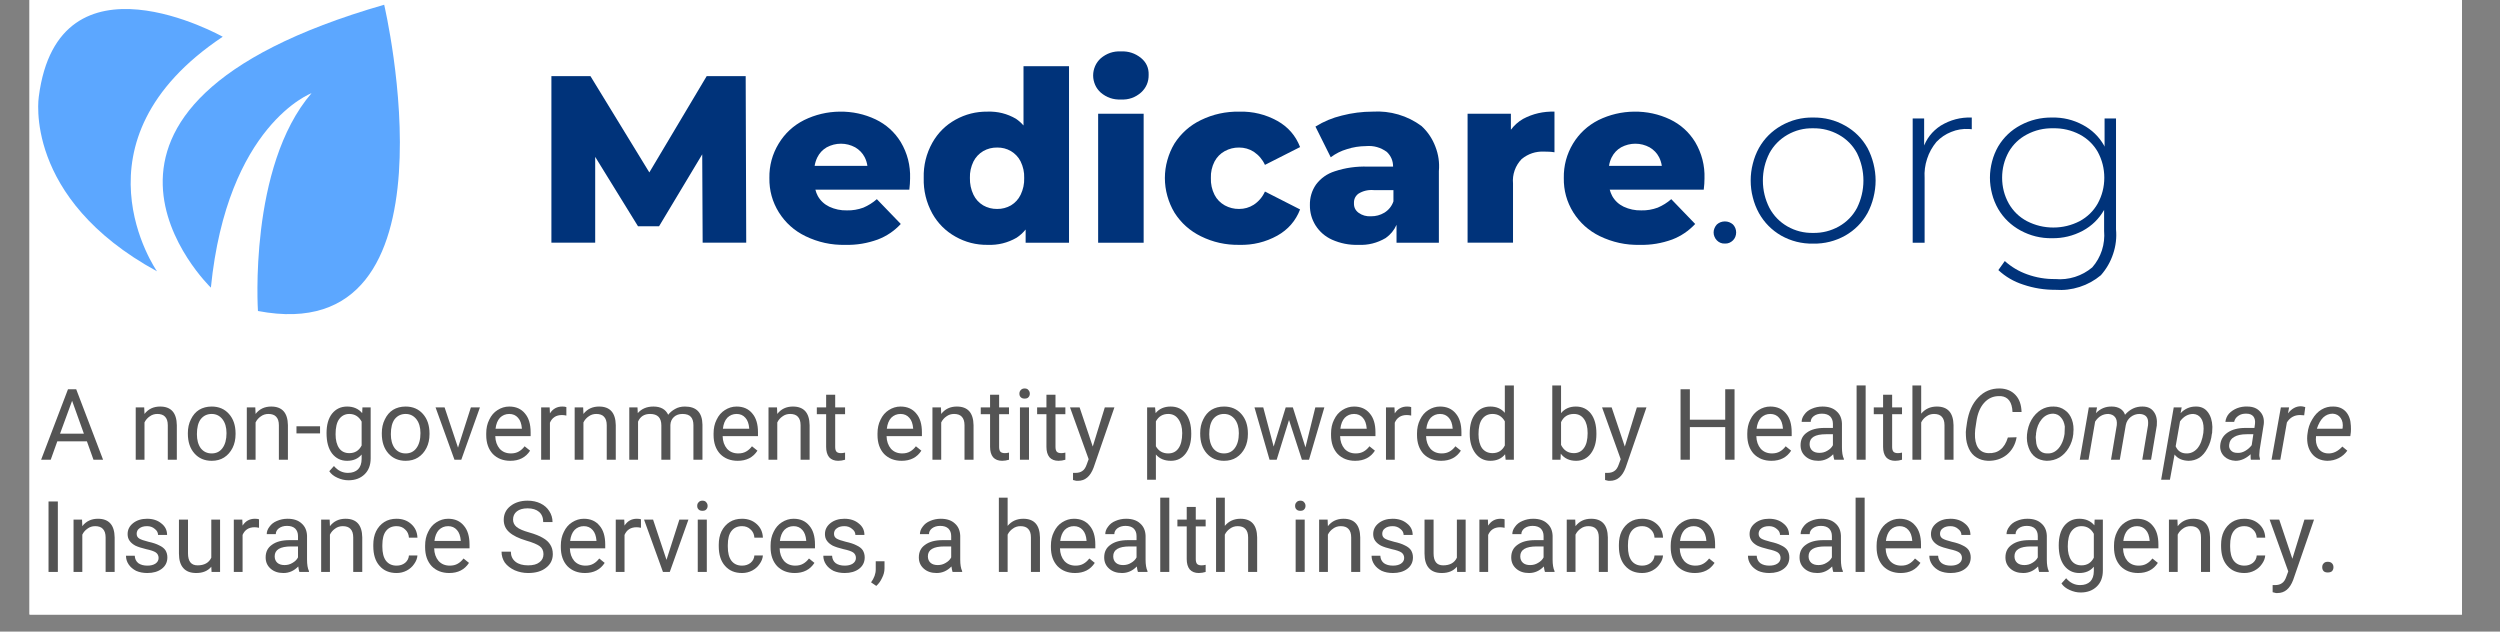 <?xml version="1.0" encoding="UTF-8"?> <svg xmlns="http://www.w3.org/2000/svg" xmlns:xlink="http://www.w3.org/1999/xlink" width="190" zoomAndPan="magnify" viewBox="0 0 142.5 36" height="48" preserveAspectRatio="xMidYMid meet" version="1.0"><rect x="0" y="0" width="142.5" height="36" fill="#808080" stroke="none"/><defs><g></g><clipPath id="8637cbd042"><path d="M 1.684 0 L 140.332 0 L 140.332 35.027 L 1.684 35.027 Z M 1.684 0 " clip-rule="nonzero"></path></clipPath><clipPath id="97a79f00a5"><path d="M 9 0.27 L 22.859 0.27 L 22.859 17.953 L 9 17.953 Z M 9 0.27 " clip-rule="nonzero"></path></clipPath></defs><g clip-path="url(#8637cbd042)"><path fill="#ffffff" d="M 1.684 0 L 140.332 0 L 140.332 35.027 L 1.684 35.027 Z M 1.684 0 " fill-opacity="1" fill-rule="nonzero"></path><path fill="#ffffff" d="M 1.684 0 L 140.332 0 L 140.332 35.027 L 1.684 35.027 Z M 1.684 0 " fill-opacity="1" fill-rule="nonzero"></path></g><path fill="#00337a" d="M 42.535 13.832 L 42.504 4.34 L 40.281 4.34 L 37.012 9.828 L 33.656 4.34 L 31.43 4.34 L 31.43 13.832 L 33.926 13.832 L 33.926 8.941 L 36.367 12.898 L 37.566 12.898 L 40.027 8.797 L 40.051 13.832 Z M 42.535 13.832 " fill-opacity="1" fill-rule="nonzero"></path><path fill="#00337a" d="M 51.344 8.098 C 50.992 7.527 50.516 7.098 49.91 6.805 C 49.266 6.5 48.582 6.355 47.867 6.363 C 47.152 6.371 46.477 6.531 45.836 6.844 C 45.219 7.156 44.738 7.602 44.383 8.188 C 44.02 8.789 43.844 9.441 43.855 10.145 C 43.844 10.852 44.023 11.504 44.395 12.105 C 44.77 12.699 45.273 13.152 45.91 13.461 C 46.629 13.809 47.391 13.977 48.191 13.957 L 48.195 13.957 C 48.828 13.973 49.441 13.867 50.035 13.652 C 50.543 13.457 50.98 13.16 51.344 12.766 L 49.98 11.352 C 49.75 11.555 49.492 11.715 49.211 11.836 C 48.91 11.945 48.598 12 48.277 11.992 C 47.922 12 47.586 11.93 47.266 11.781 C 46.988 11.645 46.77 11.445 46.617 11.176 C 46.555 11.059 46.508 10.938 46.477 10.812 L 51.832 10.812 C 51.844 10.711 51.852 10.602 51.863 10.484 C 51.871 10.367 51.875 10.262 51.875 10.172 C 51.898 9.43 51.723 8.738 51.344 8.098 Z M 47.121 8.398 C 47.375 8.262 47.645 8.191 47.934 8.191 C 48.223 8.191 48.492 8.262 48.746 8.398 C 48.98 8.535 49.164 8.723 49.289 8.965 C 49.367 9.121 49.418 9.285 49.441 9.453 L 46.434 9.453 C 46.461 9.289 46.512 9.125 46.586 8.973 C 46.707 8.727 46.887 8.535 47.121 8.398 Z M 47.121 8.398 " fill-opacity="1" fill-rule="nonzero"></path><path fill="#00337a" d="M 58.34 3.773 L 58.34 7.152 C 58.211 7.004 58.07 6.879 57.91 6.77 C 57.41 6.48 56.871 6.344 56.293 6.363 C 55.641 6.355 55.031 6.508 54.461 6.824 C 53.898 7.137 53.461 7.574 53.145 8.133 C 52.797 8.758 52.633 9.43 52.652 10.145 C 52.633 10.863 52.797 11.539 53.145 12.176 C 53.461 12.734 53.898 13.172 54.461 13.488 C 55.027 13.809 55.641 13.965 56.293 13.957 C 56.883 13.98 57.434 13.844 57.945 13.551 C 58.141 13.422 58.312 13.266 58.461 13.082 L 58.461 13.836 L 60.934 13.836 L 60.934 3.773 Z M 58.176 11.102 C 58.051 11.359 57.867 11.559 57.625 11.707 C 57.383 11.844 57.121 11.914 56.84 11.91 C 56.555 11.914 56.289 11.848 56.043 11.707 C 55.797 11.559 55.613 11.359 55.488 11.102 C 55.344 10.801 55.277 10.48 55.285 10.145 C 55.273 9.816 55.344 9.5 55.488 9.203 C 55.617 8.953 55.801 8.758 56.043 8.613 C 56.289 8.473 56.555 8.406 56.84 8.41 C 57.121 8.406 57.383 8.473 57.625 8.613 C 57.863 8.758 58.051 8.953 58.176 9.203 C 58.32 9.5 58.391 9.816 58.379 10.145 C 58.391 10.48 58.32 10.801 58.176 11.102 Z M 58.176 11.102 " fill-opacity="1" fill-rule="nonzero"></path><path fill="#00337a" d="M 63.891 5.672 C 63.457 5.691 63.074 5.559 62.742 5.277 C 62.605 5.152 62.496 5.008 62.422 4.836 C 62.348 4.664 62.309 4.488 62.309 4.301 C 62.309 4.117 62.348 3.938 62.422 3.766 C 62.496 3.598 62.605 3.449 62.742 3.324 C 63.074 3.043 63.457 2.91 63.891 2.93 C 64.32 2.91 64.703 3.035 65.039 3.305 C 65.34 3.555 65.484 3.871 65.473 4.262 C 65.48 4.66 65.336 5 65.043 5.27 C 64.715 5.559 64.328 5.695 63.891 5.672 Z M 62.594 13.836 L 62.594 6.484 L 65.188 6.484 L 65.188 13.836 Z M 62.594 13.836 " fill-opacity="1" fill-rule="nonzero"></path><path fill="#00337a" d="M 70.641 13.957 C 69.871 13.969 69.141 13.809 68.453 13.469 C 67.824 13.16 67.32 12.711 66.945 12.121 C 66.766 11.82 66.633 11.508 66.539 11.172 C 66.445 10.836 66.398 10.496 66.398 10.148 C 66.398 9.805 66.445 9.461 66.539 9.129 C 66.633 8.793 66.766 8.477 66.945 8.18 C 67.324 7.594 67.824 7.148 68.453 6.844 C 69.145 6.508 69.875 6.352 70.641 6.363 C 71.41 6.344 72.137 6.52 72.809 6.891 C 73.422 7.234 73.855 7.734 74.105 8.383 L 72.102 9.398 C 71.961 9.09 71.746 8.84 71.461 8.648 C 71.207 8.488 70.93 8.41 70.629 8.41 C 70.336 8.406 70.066 8.477 69.812 8.613 C 69.559 8.754 69.367 8.949 69.23 9.203 C 69.078 9.5 69.008 9.816 69.02 10.145 C 69.008 10.484 69.078 10.809 69.23 11.109 C 69.363 11.367 69.559 11.562 69.812 11.707 C 70.066 11.844 70.336 11.914 70.629 11.91 C 70.93 11.91 71.207 11.832 71.461 11.672 C 71.746 11.484 71.961 11.23 72.102 10.918 L 74.105 11.938 C 73.855 12.586 73.422 13.086 72.809 13.43 C 72.137 13.801 71.414 13.977 70.641 13.957 Z M 70.641 13.957 " fill-opacity="1" fill-rule="nonzero"></path><path fill="#00337a" d="M 81.027 7.184 C 80.625 6.887 80.188 6.668 79.707 6.527 C 79.227 6.387 78.738 6.332 78.238 6.363 C 77.645 6.363 77.062 6.438 76.488 6.586 C 75.949 6.715 75.445 6.926 74.98 7.215 L 75.852 8.965 C 76.133 8.754 76.441 8.598 76.781 8.5 C 77.129 8.387 77.488 8.332 77.859 8.328 C 78.297 8.289 78.695 8.402 79.051 8.66 C 79.289 8.891 79.406 9.168 79.406 9.496 L 77.953 9.496 C 77.312 9.477 76.691 9.562 76.086 9.762 C 75.645 9.902 75.289 10.152 75.012 10.52 C 74.77 10.871 74.656 11.266 74.664 11.691 C 74.66 12.109 74.766 12.492 74.984 12.844 C 75.215 13.207 75.527 13.48 75.922 13.66 C 76.398 13.871 76.898 13.973 77.422 13.957 C 77.98 13.984 78.5 13.852 78.98 13.57 C 79.258 13.375 79.465 13.125 79.602 12.816 L 79.602 13.836 L 82.016 13.836 L 82.016 9.754 C 82.059 9.273 81.992 8.805 81.816 8.355 C 81.645 7.906 81.383 7.512 81.027 7.184 Z M 78.914 12.121 C 78.676 12.262 78.422 12.332 78.145 12.328 C 77.883 12.344 77.645 12.277 77.434 12.125 C 77.254 11.988 77.168 11.809 77.176 11.582 C 77.168 11.359 77.25 11.18 77.426 11.043 C 77.695 10.875 77.992 10.809 78.309 10.836 L 79.426 10.836 L 79.426 11.477 C 79.332 11.75 79.16 11.965 78.914 12.121 Z M 78.914 12.121 " fill-opacity="1" fill-rule="nonzero"></path><path fill="#00337a" d="M 86.816 6.777 C 86.543 6.934 86.309 7.145 86.121 7.395 L 86.121 6.484 L 83.652 6.484 L 83.652 13.832 L 86.242 13.832 L 86.242 10.457 C 86.219 10.199 86.25 9.953 86.336 9.707 C 86.422 9.465 86.555 9.254 86.734 9.066 C 87.109 8.762 87.535 8.621 88.016 8.641 C 88.117 8.641 88.211 8.645 88.297 8.648 C 88.383 8.652 88.484 8.66 88.605 8.68 L 88.605 6.363 C 87.973 6.344 87.375 6.48 86.816 6.777 Z M 86.816 6.777 " fill-opacity="1" fill-rule="nonzero"></path><path fill="#00337a" d="M 96.625 8.098 C 96.273 7.527 95.797 7.098 95.191 6.805 C 94.543 6.5 93.863 6.355 93.148 6.363 C 92.434 6.371 91.754 6.531 91.113 6.844 C 90.5 7.156 90.016 7.602 89.66 8.188 C 89.301 8.789 89.125 9.441 89.137 10.145 C 89.125 10.852 89.305 11.504 89.676 12.105 C 90.051 12.699 90.555 13.152 91.188 13.461 C 91.91 13.809 92.672 13.977 93.473 13.957 L 93.477 13.957 C 94.105 13.973 94.719 13.867 95.316 13.652 C 95.82 13.457 96.258 13.16 96.625 12.766 L 95.262 11.352 C 95.031 11.555 94.773 11.715 94.488 11.836 C 94.188 11.945 93.879 12 93.555 11.992 C 93.203 12 92.867 11.93 92.547 11.781 C 92.266 11.645 92.051 11.445 91.898 11.176 C 91.836 11.059 91.789 10.938 91.754 10.812 L 97.113 10.812 C 97.125 10.711 97.133 10.602 97.145 10.484 C 97.152 10.367 97.156 10.262 97.156 10.172 C 97.18 9.43 97 8.738 96.625 8.098 Z M 92.402 8.398 C 92.656 8.262 92.93 8.191 93.215 8.191 C 93.504 8.191 93.773 8.262 94.027 8.398 C 94.262 8.535 94.445 8.723 94.57 8.965 C 94.648 9.121 94.699 9.285 94.723 9.453 L 91.715 9.453 C 91.738 9.289 91.789 9.125 91.863 8.973 C 91.988 8.727 92.164 8.535 92.402 8.398 Z M 92.402 8.398 " fill-opacity="1" fill-rule="nonzero"></path><path fill="#00337a" d="M 98.32 13.883 C 98.141 13.891 97.988 13.828 97.863 13.703 C 97.805 13.645 97.758 13.574 97.727 13.496 C 97.691 13.418 97.676 13.336 97.676 13.25 C 97.676 13.164 97.691 13.082 97.727 13.004 C 97.758 12.926 97.805 12.855 97.863 12.793 C 97.992 12.68 98.145 12.621 98.32 12.621 C 98.492 12.621 98.645 12.68 98.777 12.793 C 98.836 12.855 98.883 12.926 98.914 13.004 C 98.945 13.082 98.961 13.164 98.961 13.25 C 98.961 13.336 98.945 13.418 98.914 13.496 C 98.883 13.574 98.836 13.645 98.777 13.703 C 98.648 13.828 98.496 13.891 98.32 13.883 Z M 98.32 13.883 " fill-opacity="1" fill-rule="nonzero"></path><path fill="#00337a" d="M 103.348 13.887 C 102.699 13.898 102.094 13.746 101.527 13.43 C 100.988 13.117 100.566 12.691 100.262 12.152 C 100.105 11.867 99.988 11.566 99.91 11.25 C 99.828 10.938 99.789 10.617 99.789 10.293 C 99.789 9.969 99.828 9.648 99.91 9.332 C 99.988 9.016 100.105 8.715 100.262 8.43 C 100.566 7.895 100.988 7.473 101.527 7.164 C 102.094 6.844 102.699 6.688 103.348 6.699 C 104 6.691 104.609 6.844 105.176 7.164 C 105.719 7.469 106.141 7.891 106.445 8.43 C 106.598 8.715 106.711 9.02 106.789 9.332 C 106.867 9.648 106.91 9.969 106.91 10.293 C 106.91 10.617 106.867 10.934 106.789 11.25 C 106.711 11.566 106.598 11.867 106.445 12.152 C 106.141 12.695 105.719 13.121 105.176 13.43 C 104.609 13.746 104 13.898 103.348 13.887 Z M 103.348 13.277 C 103.875 13.285 104.363 13.16 104.82 12.906 C 105.266 12.652 105.605 12.305 105.848 11.855 C 106.09 11.363 106.215 10.84 106.215 10.293 C 106.215 9.742 106.09 9.223 105.848 8.727 C 105.605 8.281 105.262 7.934 104.82 7.684 C 104.363 7.43 103.875 7.305 103.348 7.312 C 102.824 7.301 102.336 7.426 101.883 7.684 C 101.445 7.938 101.102 8.285 100.859 8.727 C 100.609 9.223 100.484 9.742 100.484 10.293 C 100.484 10.84 100.609 11.363 100.859 11.855 C 101.102 12.301 101.441 12.652 101.883 12.906 C 102.336 13.164 102.824 13.285 103.348 13.277 Z M 103.348 13.277 " fill-opacity="1" fill-rule="nonzero"></path><path fill="#00337a" d="M 109.023 13.836 L 109.023 6.754 L 109.676 6.754 L 109.676 8.695 L 109.609 8.477 C 109.789 7.922 110.129 7.484 110.617 7.164 C 111.164 6.832 111.754 6.676 112.391 6.699 L 112.391 7.367 C 112.363 7.367 112.336 7.363 112.309 7.359 C 112.285 7.355 112.258 7.352 112.23 7.352 C 111.879 7.332 111.543 7.387 111.219 7.52 C 110.895 7.648 110.613 7.84 110.375 8.09 C 110.137 8.379 109.957 8.699 109.844 9.055 C 109.727 9.41 109.68 9.773 109.703 10.145 L 109.703 13.836 Z M 109.023 13.836 " fill-opacity="1" fill-rule="nonzero"></path><path fill="#00337a" d="M 119.961 6.754 L 119.961 8.363 C 119.949 8.344 119.945 8.316 119.934 8.297 C 119.641 7.785 119.234 7.391 118.715 7.117 C 118.168 6.824 117.59 6.688 116.973 6.699 C 116.332 6.691 115.73 6.836 115.168 7.137 C 114.633 7.422 114.211 7.824 113.898 8.344 C 113.742 8.617 113.625 8.902 113.547 9.207 C 113.469 9.508 113.426 9.816 113.426 10.129 C 113.426 10.441 113.469 10.75 113.547 11.051 C 113.625 11.355 113.742 11.641 113.898 11.914 C 114.207 12.438 114.633 12.844 115.168 13.137 C 115.73 13.441 116.332 13.59 116.973 13.578 C 117.59 13.586 118.168 13.445 118.715 13.156 C 119.234 12.875 119.641 12.477 119.934 11.965 L 119.934 13.156 C 119.965 13.535 119.926 13.906 119.809 14.27 C 119.691 14.629 119.508 14.957 119.258 15.242 C 118.965 15.488 118.637 15.668 118.27 15.785 C 117.906 15.898 117.531 15.941 117.152 15.906 C 116.602 15.914 116.066 15.824 115.547 15.637 C 115.074 15.469 114.648 15.215 114.273 14.879 L 113.906 15.395 C 114.316 15.777 114.789 16.051 115.324 16.223 C 115.922 16.426 116.535 16.523 117.164 16.52 C 117.633 16.555 118.09 16.5 118.539 16.355 C 118.988 16.211 119.391 15.988 119.75 15.688 C 120.066 15.328 120.301 14.922 120.449 14.469 C 120.602 14.016 120.656 13.551 120.613 13.074 L 120.613 6.754 Z M 119.57 11.602 C 119.324 12.035 118.98 12.367 118.543 12.605 C 118.07 12.848 117.57 12.969 117.039 12.969 C 116.508 12.969 116.008 12.848 115.535 12.605 C 115.094 12.371 114.75 12.035 114.5 11.602 C 114.246 11.145 114.121 10.652 114.121 10.129 C 114.121 9.605 114.246 9.113 114.5 8.652 C 114.75 8.227 115.094 7.895 115.535 7.664 C 116 7.418 116.5 7.301 117.027 7.312 C 117.562 7.301 118.066 7.418 118.543 7.664 C 118.98 7.898 119.324 8.227 119.57 8.652 C 119.82 9.113 119.945 9.605 119.945 10.129 C 119.945 10.652 119.82 11.145 119.57 11.602 Z M 119.57 11.602 " fill-opacity="1" fill-rule="nonzero"></path><g clip-path="url(#97a79f00a5)"><path fill="#5ca7ff" d="M 21.898 0.27 C 1.41 6.176 12.02 16.395 12.02 16.395 C 12.953 7.105 17.758 5.312 17.758 5.312 C 14.156 9.492 14.703 17.727 14.703 17.727 C 26.535 19.988 21.898 0.27 21.898 0.27 Z M 21.898 0.27 " fill-opacity="1" fill-rule="nonzero"></path></g><path fill="#5ca7ff" d="M 12.695 2.094 C 12.695 2.094 3.332 -3.168 2.211 5.512 C 2.211 5.512 1.289 11.285 8.949 15.465 C 8.945 15.457 3.758 8.059 12.695 2.094 Z M 12.695 2.094 " fill-opacity="1" fill-rule="nonzero"></path><g fill="#545454" fill-opacity="1"><g transform="translate(2.266, 26.204)"><g><path d="M 2.688 -1.047 L 1 -1.047 L 0.625 0 L 0.078 0 L 1.609 -4.016 L 2.078 -4.016 L 3.609 0 L 3.062 0 Z M 1.156 -1.484 L 2.516 -1.484 L 1.844 -3.359 Z M 1.156 -1.484 "></path></g></g><g transform="translate(5.948, 26.204)"><g></g></g><g transform="translate(7.345, 26.204)"><g><path d="M 0.875 -2.984 L 0.891 -2.609 C 1.109 -2.891 1.406 -3.031 1.781 -3.031 C 2.406 -3.031 2.723 -2.676 2.734 -1.969 L 2.734 0 L 2.219 0 L 2.219 -1.969 C 2.219 -2.188 2.164 -2.348 2.062 -2.453 C 1.969 -2.555 1.82 -2.609 1.625 -2.609 C 1.457 -2.609 1.312 -2.562 1.188 -2.469 C 1.062 -2.383 0.961 -2.27 0.891 -2.125 L 0.891 0 L 0.391 0 L 0.391 -2.984 Z M 0.875 -2.984 "></path></g></g><g transform="translate(10.458, 26.204)"><g><path d="M 0.25 -1.516 C 0.25 -1.805 0.305 -2.066 0.422 -2.297 C 0.535 -2.535 0.691 -2.719 0.891 -2.844 C 1.098 -2.969 1.336 -3.031 1.609 -3.031 C 2.016 -3.031 2.344 -2.891 2.594 -2.609 C 2.844 -2.328 2.969 -1.957 2.969 -1.5 L 2.969 -1.453 C 2.969 -1.16 2.91 -0.898 2.797 -0.672 C 2.68 -0.441 2.52 -0.258 2.312 -0.125 C 2.113 0 1.879 0.062 1.609 0.062 C 1.203 0.062 0.875 -0.078 0.625 -0.359 C 0.375 -0.641 0.25 -1.016 0.25 -1.484 Z M 0.766 -1.453 C 0.766 -1.129 0.836 -0.863 0.984 -0.656 C 1.141 -0.457 1.348 -0.359 1.609 -0.359 C 1.867 -0.359 2.07 -0.457 2.219 -0.656 C 2.375 -0.863 2.453 -1.148 2.453 -1.516 C 2.453 -1.848 2.375 -2.113 2.219 -2.312 C 2.062 -2.508 1.859 -2.609 1.609 -2.609 C 1.348 -2.609 1.141 -2.508 0.984 -2.312 C 0.836 -2.113 0.766 -1.828 0.766 -1.453 Z M 0.766 -1.453 "></path></g></g><g transform="translate(13.677, 26.204)"><g><path d="M 0.875 -2.984 L 0.891 -2.609 C 1.109 -2.891 1.406 -3.031 1.781 -3.031 C 2.406 -3.031 2.723 -2.676 2.734 -1.969 L 2.734 0 L 2.219 0 L 2.219 -1.969 C 2.219 -2.188 2.164 -2.348 2.062 -2.453 C 1.969 -2.555 1.82 -2.609 1.625 -2.609 C 1.457 -2.609 1.312 -2.562 1.188 -2.469 C 1.062 -2.383 0.961 -2.27 0.891 -2.125 L 0.891 0 L 0.391 0 L 0.391 -2.984 Z M 0.875 -2.984 "></path></g></g><g transform="translate(16.79, 26.204)"><g><path d="M 1.453 -1.5 L 0.109 -1.5 L 0.109 -1.906 L 1.453 -1.906 Z M 1.453 -1.5 "></path></g></g><g transform="translate(18.347, 26.204)"><g><path d="M 0.266 -1.516 C 0.266 -1.984 0.367 -2.352 0.578 -2.625 C 0.797 -2.895 1.082 -3.031 1.438 -3.031 C 1.801 -3.031 2.086 -2.906 2.297 -2.656 L 2.312 -2.984 L 2.781 -2.984 L 2.781 -0.078 C 2.781 0.305 2.664 0.609 2.438 0.828 C 2.207 1.055 1.898 1.172 1.516 1.172 C 1.305 1.172 1.098 1.125 0.891 1.031 C 0.68 0.938 0.523 0.812 0.422 0.656 L 0.688 0.359 C 0.906 0.617 1.172 0.75 1.484 0.75 C 1.734 0.75 1.926 0.68 2.062 0.547 C 2.195 0.41 2.266 0.211 2.266 -0.047 L 2.266 -0.297 C 2.066 -0.055 1.789 0.062 1.438 0.062 C 1.082 0.062 0.797 -0.078 0.578 -0.359 C 0.367 -0.641 0.266 -1.023 0.266 -1.516 Z M 0.781 -1.453 C 0.781 -1.117 0.848 -0.852 0.984 -0.656 C 1.117 -0.469 1.312 -0.375 1.562 -0.375 C 1.883 -0.375 2.117 -0.52 2.266 -0.812 L 2.266 -2.172 C 2.109 -2.461 1.875 -2.609 1.562 -2.609 C 1.32 -2.609 1.129 -2.508 0.984 -2.312 C 0.848 -2.125 0.781 -1.836 0.781 -1.453 Z M 0.781 -1.453 "></path></g></g><g transform="translate(21.513, 26.204)"><g><path d="M 0.25 -1.516 C 0.25 -1.805 0.305 -2.066 0.422 -2.297 C 0.535 -2.535 0.691 -2.719 0.891 -2.844 C 1.098 -2.969 1.336 -3.031 1.609 -3.031 C 2.016 -3.031 2.344 -2.891 2.594 -2.609 C 2.844 -2.328 2.969 -1.957 2.969 -1.5 L 2.969 -1.453 C 2.969 -1.16 2.91 -0.898 2.797 -0.672 C 2.68 -0.441 2.52 -0.258 2.312 -0.125 C 2.113 0 1.879 0.062 1.609 0.062 C 1.203 0.062 0.875 -0.078 0.625 -0.359 C 0.375 -0.641 0.25 -1.016 0.25 -1.484 Z M 0.766 -1.453 C 0.766 -1.129 0.836 -0.863 0.984 -0.656 C 1.141 -0.457 1.348 -0.359 1.609 -0.359 C 1.867 -0.359 2.07 -0.457 2.219 -0.656 C 2.375 -0.863 2.453 -1.148 2.453 -1.516 C 2.453 -1.848 2.375 -2.113 2.219 -2.312 C 2.062 -2.508 1.859 -2.609 1.609 -2.609 C 1.348 -2.609 1.141 -2.508 0.984 -2.312 C 0.836 -2.113 0.766 -1.828 0.766 -1.453 Z M 0.766 -1.453 "></path></g></g><g transform="translate(24.732, 26.204)"><g><path d="M 1.375 -0.688 L 2.109 -2.984 L 2.625 -2.984 L 1.562 0 L 1.172 0 L 0.094 -2.984 L 0.609 -2.984 Z M 1.375 -0.688 "></path></g></g><g transform="translate(27.465, 26.204)"><g><path d="M 1.625 0.062 C 1.219 0.062 0.883 -0.066 0.625 -0.328 C 0.375 -0.598 0.25 -0.957 0.25 -1.406 L 0.25 -1.5 C 0.25 -1.789 0.305 -2.051 0.422 -2.281 C 0.535 -2.52 0.691 -2.703 0.891 -2.828 C 1.098 -2.961 1.32 -3.031 1.562 -3.031 C 1.945 -3.031 2.242 -2.898 2.453 -2.641 C 2.672 -2.391 2.781 -2.031 2.781 -1.562 L 2.781 -1.344 L 0.766 -1.344 C 0.773 -1.051 0.859 -0.812 1.016 -0.625 C 1.18 -0.445 1.395 -0.359 1.656 -0.359 C 1.832 -0.359 1.984 -0.395 2.109 -0.469 C 2.234 -0.539 2.344 -0.641 2.438 -0.766 L 2.75 -0.516 C 2.5 -0.129 2.125 0.062 1.625 0.062 Z M 1.562 -2.609 C 1.352 -2.609 1.176 -2.535 1.031 -2.391 C 0.895 -2.242 0.812 -2.035 0.781 -1.766 L 2.281 -1.766 L 2.281 -1.797 C 2.258 -2.055 2.188 -2.254 2.062 -2.391 C 1.938 -2.535 1.77 -2.609 1.562 -2.609 Z M 1.562 -2.609 "></path></g></g><g transform="translate(30.455, 26.204)"><g><path d="M 1.828 -2.516 C 1.742 -2.535 1.66 -2.547 1.578 -2.547 C 1.242 -2.547 1.016 -2.398 0.891 -2.109 L 0.891 0 L 0.391 0 L 0.391 -2.984 L 0.875 -2.984 L 0.891 -2.641 C 1.055 -2.898 1.289 -3.031 1.594 -3.031 C 1.695 -3.031 1.773 -3.02 1.828 -3 Z M 1.828 -2.516 "></path></g></g><g transform="translate(32.365, 26.204)"><g><path d="M 0.875 -2.984 L 0.891 -2.609 C 1.109 -2.891 1.406 -3.031 1.781 -3.031 C 2.406 -3.031 2.723 -2.676 2.734 -1.969 L 2.734 0 L 2.219 0 L 2.219 -1.969 C 2.219 -2.188 2.164 -2.348 2.062 -2.453 C 1.969 -2.555 1.82 -2.609 1.625 -2.609 C 1.457 -2.609 1.312 -2.562 1.188 -2.469 C 1.062 -2.383 0.961 -2.27 0.891 -2.125 L 0.891 0 L 0.391 0 L 0.391 -2.984 Z M 0.875 -2.984 "></path></g></g><g transform="translate(35.478, 26.204)"><g><path d="M 0.859 -2.984 L 0.875 -2.656 C 1.094 -2.906 1.391 -3.031 1.766 -3.031 C 2.18 -3.031 2.461 -2.875 2.609 -2.562 C 2.711 -2.695 2.844 -2.805 3 -2.891 C 3.156 -2.984 3.344 -3.031 3.562 -3.031 C 4.219 -3.031 4.551 -2.688 4.562 -2 L 4.562 0 L 4.047 0 L 4.047 -1.969 C 4.047 -2.176 4 -2.332 3.906 -2.438 C 3.812 -2.551 3.648 -2.609 3.422 -2.609 C 3.223 -2.609 3.062 -2.551 2.938 -2.438 C 2.812 -2.32 2.742 -2.172 2.734 -1.984 L 2.734 0 L 2.219 0 L 2.219 -1.953 C 2.219 -2.391 2.004 -2.609 1.578 -2.609 C 1.242 -2.609 1.016 -2.461 0.891 -2.172 L 0.891 0 L 0.391 0 L 0.391 -2.984 Z M 0.859 -2.984 "></path></g></g><g transform="translate(40.424, 26.204)"><g><path d="M 1.625 0.062 C 1.219 0.062 0.883 -0.066 0.625 -0.328 C 0.375 -0.598 0.25 -0.957 0.25 -1.406 L 0.25 -1.5 C 0.25 -1.789 0.305 -2.051 0.422 -2.281 C 0.535 -2.52 0.691 -2.703 0.891 -2.828 C 1.098 -2.961 1.32 -3.031 1.562 -3.031 C 1.945 -3.031 2.242 -2.898 2.453 -2.641 C 2.672 -2.391 2.781 -2.031 2.781 -1.562 L 2.781 -1.344 L 0.766 -1.344 C 0.773 -1.051 0.859 -0.812 1.016 -0.625 C 1.18 -0.445 1.395 -0.359 1.656 -0.359 C 1.832 -0.359 1.984 -0.395 2.109 -0.469 C 2.234 -0.539 2.344 -0.641 2.438 -0.766 L 2.75 -0.516 C 2.5 -0.129 2.125 0.062 1.625 0.062 Z M 1.562 -2.609 C 1.352 -2.609 1.176 -2.535 1.031 -2.391 C 0.895 -2.242 0.812 -2.035 0.781 -1.766 L 2.281 -1.766 L 2.281 -1.797 C 2.258 -2.055 2.188 -2.254 2.062 -2.391 C 1.938 -2.535 1.77 -2.609 1.562 -2.609 Z M 1.562 -2.609 "></path></g></g><g transform="translate(43.414, 26.204)"><g><path d="M 0.875 -2.984 L 0.891 -2.609 C 1.109 -2.891 1.406 -3.031 1.781 -3.031 C 2.406 -3.031 2.723 -2.676 2.734 -1.969 L 2.734 0 L 2.219 0 L 2.219 -1.969 C 2.219 -2.188 2.164 -2.348 2.062 -2.453 C 1.969 -2.555 1.82 -2.609 1.625 -2.609 C 1.457 -2.609 1.312 -2.562 1.188 -2.469 C 1.062 -2.383 0.961 -2.27 0.891 -2.125 L 0.891 0 L 0.391 0 L 0.391 -2.984 Z M 0.875 -2.984 "></path></g></g><g transform="translate(46.528, 26.204)"><g><path d="M 1.078 -3.703 L 1.078 -2.984 L 1.641 -2.984 L 1.641 -2.594 L 1.078 -2.594 L 1.078 -0.734 C 1.078 -0.617 1.098 -0.531 1.141 -0.469 C 1.191 -0.406 1.281 -0.375 1.406 -0.375 C 1.469 -0.375 1.547 -0.383 1.641 -0.406 L 1.641 0 C 1.516 0.039 1.383 0.062 1.25 0.062 C 1.031 0.062 0.859 -0.004 0.734 -0.141 C 0.617 -0.285 0.562 -0.484 0.562 -0.734 L 0.562 -2.594 L 0.031 -2.594 L 0.031 -2.984 L 0.562 -2.984 L 0.562 -3.703 Z M 1.078 -3.703 "></path></g></g><g transform="translate(48.371, 26.204)"><g></g></g><g transform="translate(49.768, 26.204)"><g><path d="M 1.625 0.062 C 1.219 0.062 0.883 -0.066 0.625 -0.328 C 0.375 -0.598 0.25 -0.957 0.25 -1.406 L 0.25 -1.5 C 0.25 -1.789 0.305 -2.051 0.422 -2.281 C 0.535 -2.52 0.691 -2.703 0.891 -2.828 C 1.098 -2.961 1.32 -3.031 1.562 -3.031 C 1.945 -3.031 2.242 -2.898 2.453 -2.641 C 2.672 -2.391 2.781 -2.031 2.781 -1.562 L 2.781 -1.344 L 0.766 -1.344 C 0.773 -1.051 0.859 -0.812 1.016 -0.625 C 1.18 -0.445 1.395 -0.359 1.656 -0.359 C 1.832 -0.359 1.984 -0.395 2.109 -0.469 C 2.234 -0.539 2.344 -0.641 2.438 -0.766 L 2.75 -0.516 C 2.5 -0.129 2.125 0.062 1.625 0.062 Z M 1.562 -2.609 C 1.352 -2.609 1.176 -2.535 1.031 -2.391 C 0.895 -2.242 0.812 -2.035 0.781 -1.766 L 2.281 -1.766 L 2.281 -1.797 C 2.258 -2.055 2.188 -2.254 2.062 -2.391 C 1.938 -2.535 1.77 -2.609 1.562 -2.609 Z M 1.562 -2.609 "></path></g></g><g transform="translate(52.758, 26.204)"><g><path d="M 0.875 -2.984 L 0.891 -2.609 C 1.109 -2.891 1.406 -3.031 1.781 -3.031 C 2.406 -3.031 2.723 -2.676 2.734 -1.969 L 2.734 0 L 2.219 0 L 2.219 -1.969 C 2.219 -2.188 2.164 -2.348 2.062 -2.453 C 1.969 -2.555 1.82 -2.609 1.625 -2.609 C 1.457 -2.609 1.312 -2.562 1.188 -2.469 C 1.062 -2.383 0.961 -2.27 0.891 -2.125 L 0.891 0 L 0.391 0 L 0.391 -2.984 Z M 0.875 -2.984 "></path></g></g><g transform="translate(55.872, 26.204)"><g><path d="M 1.078 -3.703 L 1.078 -2.984 L 1.641 -2.984 L 1.641 -2.594 L 1.078 -2.594 L 1.078 -0.734 C 1.078 -0.617 1.098 -0.531 1.141 -0.469 C 1.191 -0.406 1.281 -0.375 1.406 -0.375 C 1.469 -0.375 1.547 -0.383 1.641 -0.406 L 1.641 0 C 1.516 0.039 1.383 0.062 1.25 0.062 C 1.031 0.062 0.859 -0.004 0.734 -0.141 C 0.617 -0.285 0.562 -0.484 0.562 -0.734 L 0.562 -2.594 L 0.031 -2.594 L 0.031 -2.984 L 0.562 -2.984 L 0.562 -3.703 Z M 1.078 -3.703 "></path></g></g><g transform="translate(57.715, 26.204)"><g><path d="M 0.938 0 L 0.422 0 L 0.422 -2.984 L 0.938 -2.984 Z M 0.391 -3.766 C 0.391 -3.848 0.414 -3.914 0.469 -3.969 C 0.52 -4.031 0.594 -4.062 0.688 -4.062 C 0.789 -4.062 0.863 -4.031 0.906 -3.969 C 0.957 -3.914 0.984 -3.848 0.984 -3.766 C 0.984 -3.68 0.957 -3.613 0.906 -3.562 C 0.863 -3.508 0.789 -3.484 0.688 -3.484 C 0.594 -3.484 0.52 -3.508 0.469 -3.562 C 0.414 -3.613 0.391 -3.68 0.391 -3.766 Z M 0.391 -3.766 "></path></g></g><g transform="translate(59.085, 26.204)"><g><path d="M 1.078 -3.703 L 1.078 -2.984 L 1.641 -2.984 L 1.641 -2.594 L 1.078 -2.594 L 1.078 -0.734 C 1.078 -0.617 1.098 -0.531 1.141 -0.469 C 1.191 -0.406 1.281 -0.375 1.406 -0.375 C 1.469 -0.375 1.547 -0.383 1.641 -0.406 L 1.641 0 C 1.516 0.039 1.383 0.062 1.25 0.062 C 1.031 0.062 0.859 -0.004 0.734 -0.141 C 0.617 -0.285 0.562 -0.484 0.562 -0.734 L 0.562 -2.594 L 0.031 -2.594 L 0.031 -2.984 L 0.562 -2.984 L 0.562 -3.703 Z M 1.078 -3.703 "></path></g></g><g transform="translate(60.928, 26.204)"><g><path d="M 1.359 -0.75 L 2.047 -2.984 L 2.594 -2.984 L 1.406 0.453 C 1.219 0.953 0.922 1.203 0.516 1.203 L 0.422 1.203 L 0.234 1.156 L 0.234 0.75 L 0.375 0.75 C 0.539 0.75 0.672 0.711 0.766 0.641 C 0.867 0.578 0.953 0.453 1.016 0.266 L 1.125 -0.031 L 0.062 -2.984 L 0.609 -2.984 Z M 1.359 -0.75 "></path></g></g><g transform="translate(63.598, 26.204)"><g></g></g><g transform="translate(64.995, 26.204)"><g><path d="M 2.906 -1.453 C 2.906 -1.004 2.801 -0.641 2.594 -0.359 C 2.383 -0.078 2.102 0.062 1.75 0.062 C 1.383 0.062 1.098 -0.055 0.891 -0.297 L 0.891 1.141 L 0.391 1.141 L 0.391 -2.984 L 0.844 -2.984 L 0.875 -2.656 C 1.082 -2.906 1.367 -3.031 1.734 -3.031 C 2.098 -3.031 2.383 -2.895 2.594 -2.625 C 2.801 -2.352 2.906 -1.977 2.906 -1.5 Z M 2.391 -1.516 C 2.391 -1.848 2.316 -2.113 2.172 -2.312 C 2.035 -2.508 1.844 -2.609 1.594 -2.609 C 1.281 -2.609 1.047 -2.469 0.891 -2.188 L 0.891 -0.766 C 1.047 -0.492 1.281 -0.359 1.594 -0.359 C 1.844 -0.359 2.035 -0.453 2.172 -0.641 C 2.316 -0.836 2.391 -1.129 2.391 -1.516 Z M 2.391 -1.516 "></path></g></g><g transform="translate(68.161, 26.204)"><g><path d="M 0.25 -1.516 C 0.25 -1.805 0.305 -2.066 0.422 -2.297 C 0.535 -2.535 0.691 -2.719 0.891 -2.844 C 1.098 -2.969 1.336 -3.031 1.609 -3.031 C 2.016 -3.031 2.344 -2.891 2.594 -2.609 C 2.844 -2.328 2.969 -1.957 2.969 -1.5 L 2.969 -1.453 C 2.969 -1.16 2.91 -0.898 2.797 -0.672 C 2.68 -0.441 2.52 -0.258 2.312 -0.125 C 2.113 0 1.879 0.062 1.609 0.062 C 1.203 0.062 0.875 -0.078 0.625 -0.359 C 0.375 -0.641 0.25 -1.016 0.25 -1.484 Z M 0.766 -1.453 C 0.766 -1.129 0.836 -0.863 0.984 -0.656 C 1.141 -0.457 1.348 -0.359 1.609 -0.359 C 1.867 -0.359 2.07 -0.457 2.219 -0.656 C 2.375 -0.863 2.453 -1.148 2.453 -1.516 C 2.453 -1.848 2.375 -2.113 2.219 -2.312 C 2.062 -2.508 1.859 -2.609 1.609 -2.609 C 1.348 -2.609 1.141 -2.508 0.984 -2.312 C 0.836 -2.113 0.766 -1.828 0.766 -1.453 Z M 0.766 -1.453 "></path></g></g><g transform="translate(71.38, 26.204)"><g><path d="M 3.031 -0.703 L 3.594 -2.984 L 4.109 -2.984 L 3.234 0 L 2.828 0 L 2.094 -2.266 L 1.391 0 L 0.984 0 L 0.125 -2.984 L 0.625 -2.984 L 1.219 -0.75 L 1.906 -2.984 L 2.312 -2.984 Z M 3.031 -0.703 "></path></g></g><g transform="translate(75.62, 26.204)"><g><path d="M 1.625 0.062 C 1.219 0.062 0.883 -0.066 0.625 -0.328 C 0.375 -0.598 0.25 -0.957 0.25 -1.406 L 0.25 -1.5 C 0.25 -1.789 0.305 -2.051 0.422 -2.281 C 0.535 -2.52 0.691 -2.703 0.891 -2.828 C 1.098 -2.961 1.32 -3.031 1.562 -3.031 C 1.945 -3.031 2.242 -2.898 2.453 -2.641 C 2.672 -2.391 2.781 -2.031 2.781 -1.562 L 2.781 -1.344 L 0.766 -1.344 C 0.773 -1.051 0.859 -0.812 1.016 -0.625 C 1.18 -0.445 1.395 -0.359 1.656 -0.359 C 1.832 -0.359 1.984 -0.395 2.109 -0.469 C 2.234 -0.539 2.344 -0.641 2.438 -0.766 L 2.75 -0.516 C 2.5 -0.129 2.125 0.062 1.625 0.062 Z M 1.562 -2.609 C 1.352 -2.609 1.176 -2.535 1.031 -2.391 C 0.895 -2.242 0.812 -2.035 0.781 -1.766 L 2.281 -1.766 L 2.281 -1.797 C 2.258 -2.055 2.188 -2.254 2.062 -2.391 C 1.938 -2.535 1.77 -2.609 1.562 -2.609 Z M 1.562 -2.609 "></path></g></g><g transform="translate(78.61, 26.204)"><g><path d="M 1.828 -2.516 C 1.742 -2.535 1.66 -2.547 1.578 -2.547 C 1.242 -2.547 1.016 -2.398 0.891 -2.109 L 0.891 0 L 0.391 0 L 0.391 -2.984 L 0.875 -2.984 L 0.891 -2.641 C 1.055 -2.898 1.289 -3.031 1.594 -3.031 C 1.695 -3.031 1.773 -3.02 1.828 -3 Z M 1.828 -2.516 "></path></g></g><g transform="translate(80.52, 26.204)"><g><path d="M 1.625 0.062 C 1.219 0.062 0.883 -0.066 0.625 -0.328 C 0.375 -0.598 0.25 -0.957 0.25 -1.406 L 0.25 -1.5 C 0.25 -1.789 0.305 -2.051 0.422 -2.281 C 0.535 -2.52 0.691 -2.703 0.891 -2.828 C 1.098 -2.961 1.32 -3.031 1.562 -3.031 C 1.945 -3.031 2.242 -2.898 2.453 -2.641 C 2.672 -2.391 2.781 -2.031 2.781 -1.562 L 2.781 -1.344 L 0.766 -1.344 C 0.773 -1.051 0.859 -0.812 1.016 -0.625 C 1.18 -0.445 1.395 -0.359 1.656 -0.359 C 1.832 -0.359 1.984 -0.395 2.109 -0.469 C 2.234 -0.539 2.344 -0.641 2.438 -0.766 L 2.75 -0.516 C 2.5 -0.129 2.125 0.062 1.625 0.062 Z M 1.562 -2.609 C 1.352 -2.609 1.176 -2.535 1.031 -2.391 C 0.895 -2.242 0.812 -2.035 0.781 -1.766 L 2.281 -1.766 L 2.281 -1.797 C 2.258 -2.055 2.188 -2.254 2.062 -2.391 C 1.938 -2.535 1.77 -2.609 1.562 -2.609 Z M 1.562 -2.609 "></path></g></g><g transform="translate(83.509, 26.204)"><g><path d="M 0.266 -1.516 C 0.266 -1.973 0.367 -2.336 0.578 -2.609 C 0.797 -2.891 1.082 -3.031 1.438 -3.031 C 1.789 -3.031 2.066 -2.91 2.266 -2.672 L 2.266 -4.234 L 2.781 -4.234 L 2.781 0 L 2.312 0 L 2.281 -0.312 C 2.082 -0.062 1.801 0.062 1.438 0.062 C 1.094 0.062 0.812 -0.078 0.594 -0.359 C 0.375 -0.648 0.266 -1.02 0.266 -1.469 Z M 0.766 -1.453 C 0.766 -1.117 0.832 -0.852 0.969 -0.656 C 1.113 -0.469 1.312 -0.375 1.562 -0.375 C 1.883 -0.375 2.117 -0.52 2.266 -0.812 L 2.266 -2.188 C 2.109 -2.469 1.875 -2.609 1.562 -2.609 C 1.312 -2.609 1.113 -2.508 0.969 -2.312 C 0.832 -2.125 0.766 -1.836 0.766 -1.453 Z M 0.766 -1.453 "></path></g></g><g transform="translate(86.692, 26.204)"><g></g></g><g transform="translate(88.089, 26.204)"><g><path d="M 2.906 -1.453 C 2.906 -1.004 2.801 -0.641 2.594 -0.359 C 2.383 -0.078 2.102 0.062 1.75 0.062 C 1.375 0.062 1.082 -0.07 0.875 -0.344 L 0.859 0 L 0.391 0 L 0.391 -4.234 L 0.891 -4.234 L 0.891 -2.656 C 1.098 -2.906 1.379 -3.031 1.734 -3.031 C 2.098 -3.031 2.383 -2.895 2.594 -2.625 C 2.801 -2.352 2.906 -1.977 2.906 -1.5 Z M 2.406 -1.516 C 2.406 -1.859 2.336 -2.125 2.203 -2.312 C 2.066 -2.508 1.875 -2.609 1.625 -2.609 C 1.281 -2.609 1.035 -2.453 0.891 -2.141 L 0.891 -0.844 C 1.047 -0.531 1.289 -0.375 1.625 -0.375 C 1.863 -0.375 2.051 -0.469 2.188 -0.656 C 2.332 -0.844 2.406 -1.129 2.406 -1.516 Z M 2.406 -1.516 "></path></g></g><g transform="translate(91.255, 26.204)"><g><path d="M 1.359 -0.75 L 2.047 -2.984 L 2.594 -2.984 L 1.406 0.453 C 1.219 0.953 0.922 1.203 0.516 1.203 L 0.422 1.203 L 0.234 1.156 L 0.234 0.75 L 0.375 0.75 C 0.539 0.75 0.672 0.711 0.766 0.641 C 0.867 0.578 0.953 0.453 1.016 0.266 L 1.125 -0.031 L 0.062 -2.984 L 0.609 -2.984 Z M 1.359 -0.75 "></path></g></g><g transform="translate(93.925, 26.204)"><g></g></g><g transform="translate(95.322, 26.204)"><g><path d="M 3.547 0 L 3.016 0 L 3.016 -1.859 L 1 -1.859 L 1 0 L 0.469 0 L 0.469 -4.016 L 1 -4.016 L 1 -2.281 L 3.016 -2.281 L 3.016 -4.016 L 3.547 -4.016 Z M 3.547 0 "></path></g></g><g transform="translate(99.345, 26.204)"><g><path d="M 1.625 0.062 C 1.219 0.062 0.883 -0.066 0.625 -0.328 C 0.375 -0.598 0.25 -0.957 0.25 -1.406 L 0.25 -1.5 C 0.25 -1.789 0.305 -2.051 0.422 -2.281 C 0.535 -2.52 0.691 -2.703 0.891 -2.828 C 1.098 -2.961 1.32 -3.031 1.562 -3.031 C 1.945 -3.031 2.242 -2.898 2.453 -2.641 C 2.672 -2.391 2.781 -2.031 2.781 -1.562 L 2.781 -1.344 L 0.766 -1.344 C 0.773 -1.051 0.859 -0.812 1.016 -0.625 C 1.18 -0.445 1.395 -0.359 1.656 -0.359 C 1.832 -0.359 1.984 -0.395 2.109 -0.469 C 2.234 -0.539 2.344 -0.641 2.438 -0.766 L 2.75 -0.516 C 2.5 -0.129 2.125 0.062 1.625 0.062 Z M 1.562 -2.609 C 1.352 -2.609 1.176 -2.535 1.031 -2.391 C 0.895 -2.242 0.812 -2.035 0.781 -1.766 L 2.281 -1.766 L 2.281 -1.797 C 2.258 -2.055 2.188 -2.254 2.062 -2.391 C 1.938 -2.535 1.77 -2.609 1.562 -2.609 Z M 1.562 -2.609 "></path></g></g><g transform="translate(102.335, 26.204)"><g><path d="M 2.219 0 C 2.195 -0.062 2.176 -0.164 2.156 -0.312 C 1.914 -0.062 1.633 0.062 1.312 0.062 C 1.008 0.062 0.766 -0.02 0.578 -0.188 C 0.391 -0.352 0.297 -0.566 0.297 -0.828 C 0.297 -1.141 0.414 -1.379 0.656 -1.547 C 0.895 -1.723 1.227 -1.812 1.656 -1.812 L 2.141 -1.812 L 2.141 -2.047 C 2.141 -2.223 2.086 -2.363 1.984 -2.469 C 1.879 -2.57 1.723 -2.625 1.516 -2.625 C 1.328 -2.625 1.172 -2.578 1.047 -2.484 C 0.93 -2.391 0.875 -2.281 0.875 -2.156 L 0.359 -2.156 C 0.359 -2.301 0.41 -2.441 0.516 -2.578 C 0.617 -2.723 0.758 -2.832 0.938 -2.906 C 1.125 -2.988 1.328 -3.031 1.547 -3.031 C 1.891 -3.031 2.156 -2.941 2.344 -2.766 C 2.539 -2.598 2.645 -2.363 2.656 -2.062 L 2.656 -0.703 C 2.656 -0.422 2.691 -0.203 2.766 -0.047 L 2.766 0 Z M 1.375 -0.391 C 1.539 -0.391 1.691 -0.43 1.828 -0.516 C 1.973 -0.598 2.078 -0.703 2.141 -0.828 L 2.141 -1.453 L 1.75 -1.453 C 1.125 -1.453 0.812 -1.266 0.812 -0.891 C 0.812 -0.734 0.863 -0.609 0.969 -0.516 C 1.07 -0.43 1.207 -0.391 1.375 -0.391 Z M 1.375 -0.391 "></path></g></g><g transform="translate(105.404, 26.204)"><g><path d="M 0.938 0 L 0.422 0 L 0.422 -4.234 L 0.938 -4.234 Z M 0.938 0 "></path></g></g><g transform="translate(106.774, 26.204)"><g><path d="M 1.078 -3.703 L 1.078 -2.984 L 1.641 -2.984 L 1.641 -2.594 L 1.078 -2.594 L 1.078 -0.734 C 1.078 -0.617 1.098 -0.531 1.141 -0.469 C 1.191 -0.406 1.281 -0.375 1.406 -0.375 C 1.469 -0.375 1.547 -0.383 1.641 -0.406 L 1.641 0 C 1.516 0.039 1.383 0.062 1.25 0.062 C 1.031 0.062 0.859 -0.004 0.734 -0.141 C 0.617 -0.285 0.562 -0.484 0.562 -0.734 L 0.562 -2.594 L 0.031 -2.594 L 0.031 -2.984 L 0.562 -2.984 L 0.562 -3.703 Z M 1.078 -3.703 "></path></g></g><g transform="translate(108.617, 26.204)"><g><path d="M 0.891 -2.625 C 1.117 -2.895 1.414 -3.031 1.781 -3.031 C 2.406 -3.031 2.723 -2.676 2.734 -1.969 L 2.734 0 L 2.219 0 L 2.219 -1.969 C 2.219 -2.188 2.164 -2.348 2.062 -2.453 C 1.969 -2.555 1.82 -2.609 1.625 -2.609 C 1.457 -2.609 1.312 -2.562 1.188 -2.469 C 1.062 -2.383 0.961 -2.27 0.891 -2.125 L 0.891 0 L 0.391 0 L 0.391 -4.234 L 0.891 -4.234 Z M 0.891 -2.625 "></path></g></g></g><g fill="#545454" fill-opacity="1"><g transform="translate(111.729, 26.204)"><g><path d="M 3.219 -1.281 C 3.145 -0.863 2.957 -0.531 2.656 -0.281 C 2.352 -0.039 1.992 0.07 1.578 0.062 C 1.336 0.051 1.125 -0.008 0.938 -0.125 C 0.75 -0.238 0.602 -0.406 0.5 -0.625 C 0.395 -0.852 0.336 -1.098 0.328 -1.359 C 0.316 -1.516 0.32 -1.66 0.344 -1.797 L 0.391 -2.125 C 0.484 -2.727 0.695 -3.203 1.031 -3.547 C 1.363 -3.898 1.773 -4.07 2.266 -4.062 C 2.641 -4.051 2.938 -3.926 3.156 -3.688 C 3.375 -3.457 3.488 -3.133 3.5 -2.719 L 2.984 -2.719 C 2.961 -3.281 2.742 -3.582 2.328 -3.625 L 2.234 -3.625 C 1.891 -3.633 1.598 -3.504 1.359 -3.234 C 1.129 -2.973 0.984 -2.613 0.922 -2.156 L 0.859 -1.734 L 0.844 -1.5 C 0.832 -1.156 0.891 -0.883 1.016 -0.688 C 1.148 -0.488 1.348 -0.383 1.609 -0.375 C 1.891 -0.363 2.117 -0.43 2.297 -0.578 C 2.484 -0.723 2.625 -0.953 2.719 -1.266 Z M 3.219 -1.281 "></path></g></g><g transform="translate(115.32, 26.204)"><g><path d="M 1.734 -3.031 C 1.984 -3.031 2.195 -2.961 2.375 -2.828 C 2.562 -2.703 2.695 -2.52 2.781 -2.281 C 2.863 -2.051 2.891 -1.797 2.859 -1.516 L 2.859 -1.469 C 2.828 -1.176 2.738 -0.91 2.594 -0.672 C 2.457 -0.441 2.281 -0.258 2.062 -0.125 C 1.844 0 1.602 0.062 1.344 0.062 C 1.094 0.051 0.879 -0.016 0.703 -0.141 C 0.523 -0.273 0.395 -0.457 0.312 -0.688 C 0.227 -0.914 0.195 -1.164 0.219 -1.438 C 0.25 -1.75 0.332 -2.023 0.469 -2.266 C 0.613 -2.516 0.797 -2.707 1.016 -2.844 C 1.234 -2.977 1.473 -3.039 1.734 -3.031 Z M 0.734 -1.438 C 0.711 -1.32 0.711 -1.203 0.734 -1.078 C 0.742 -0.859 0.805 -0.68 0.922 -0.547 C 1.035 -0.422 1.18 -0.359 1.359 -0.359 C 1.523 -0.348 1.676 -0.383 1.812 -0.469 C 1.957 -0.562 2.078 -0.695 2.172 -0.875 C 2.266 -1.051 2.328 -1.25 2.359 -1.469 C 2.367 -1.633 2.375 -1.773 2.375 -1.891 C 2.344 -2.109 2.27 -2.281 2.156 -2.406 C 2.051 -2.539 1.906 -2.613 1.719 -2.625 C 1.457 -2.625 1.238 -2.52 1.062 -2.312 C 0.883 -2.102 0.773 -1.832 0.734 -1.5 Z M 0.734 -1.438 "></path></g></g><g transform="translate(118.469, 26.204)"><g><path d="M 1.062 -2.984 L 1 -2.656 C 1.25 -2.914 1.551 -3.039 1.906 -3.031 C 2.094 -3.031 2.254 -2.988 2.391 -2.906 C 2.523 -2.82 2.613 -2.707 2.656 -2.562 C 2.938 -2.883 3.27 -3.039 3.656 -3.031 C 3.945 -3.031 4.16 -2.93 4.297 -2.734 C 4.441 -2.547 4.5 -2.285 4.469 -1.953 L 4.141 0 L 3.641 0 L 3.969 -1.969 C 3.977 -2.062 3.977 -2.145 3.969 -2.219 C 3.938 -2.469 3.773 -2.598 3.484 -2.609 C 3.297 -2.609 3.129 -2.551 2.984 -2.438 C 2.836 -2.32 2.742 -2.172 2.703 -1.984 L 2.359 0 L 1.859 0 L 2.188 -1.969 C 2.207 -2.164 2.176 -2.316 2.094 -2.422 C 2.008 -2.535 1.879 -2.598 1.703 -2.609 C 1.391 -2.609 1.141 -2.461 0.953 -2.172 L 0.578 0 L 0.078 0 L 0.594 -2.984 Z M 1.062 -2.984 "></path></g></g><g transform="translate(123.294, 26.204)"><g><path d="M 2.781 -1.469 C 2.75 -1.164 2.664 -0.895 2.531 -0.656 C 2.406 -0.414 2.25 -0.234 2.062 -0.109 C 1.875 0.004 1.672 0.062 1.453 0.062 C 1.098 0.051 0.832 -0.066 0.656 -0.297 L 0.391 1.141 L -0.109 1.141 L 0.609 -2.984 L 1.062 -2.984 L 1 -2.656 C 1.25 -2.914 1.547 -3.039 1.891 -3.031 C 2.172 -3.031 2.391 -2.926 2.547 -2.719 C 2.711 -2.508 2.801 -2.227 2.812 -1.875 C 2.812 -1.758 2.805 -1.645 2.797 -1.531 Z M 2.297 -1.531 L 2.312 -1.766 C 2.312 -2.035 2.258 -2.238 2.156 -2.375 C 2.051 -2.52 1.906 -2.598 1.719 -2.609 C 1.426 -2.609 1.176 -2.469 0.969 -2.188 L 0.719 -0.766 C 0.832 -0.504 1.031 -0.367 1.312 -0.359 C 1.562 -0.348 1.773 -0.441 1.953 -0.641 C 2.129 -0.848 2.242 -1.145 2.297 -1.531 Z M 2.297 -1.531 "></path></g></g><g transform="translate(126.394, 26.204)"><g><path d="M 1.906 0 C 1.895 -0.051 1.891 -0.102 1.891 -0.156 L 1.891 -0.312 C 1.617 -0.062 1.332 0.062 1.031 0.062 C 0.77 0.051 0.555 -0.031 0.391 -0.188 C 0.223 -0.352 0.145 -0.555 0.156 -0.797 C 0.176 -1.117 0.316 -1.367 0.578 -1.547 C 0.836 -1.723 1.176 -1.812 1.594 -1.812 L 2.109 -1.812 L 2.141 -2.047 C 2.16 -2.223 2.129 -2.363 2.047 -2.469 C 1.961 -2.57 1.832 -2.625 1.656 -2.625 C 1.477 -2.633 1.32 -2.594 1.188 -2.5 C 1.062 -2.414 0.984 -2.301 0.953 -2.156 L 0.453 -2.156 C 0.473 -2.332 0.539 -2.488 0.656 -2.625 C 0.781 -2.758 0.938 -2.863 1.125 -2.938 C 1.312 -3.008 1.504 -3.039 1.703 -3.031 C 2.016 -3.031 2.254 -2.938 2.422 -2.75 C 2.598 -2.57 2.672 -2.332 2.641 -2.031 L 2.406 -0.562 L 2.391 -0.344 C 2.379 -0.25 2.391 -0.148 2.422 -0.047 L 2.422 0 Z M 1.125 -0.391 C 1.281 -0.379 1.43 -0.414 1.578 -0.5 C 1.723 -0.582 1.848 -0.691 1.953 -0.828 L 2.047 -1.453 L 1.672 -1.453 C 1.359 -1.453 1.117 -1.398 0.953 -1.297 C 0.785 -1.203 0.691 -1.062 0.672 -0.875 C 0.648 -0.738 0.68 -0.625 0.766 -0.531 C 0.848 -0.438 0.969 -0.391 1.125 -0.391 Z M 1.125 -0.391 "></path></g></g><g transform="translate(129.4, 26.204)"><g><path d="M 1.938 -2.531 L 1.703 -2.547 C 1.379 -2.547 1.129 -2.406 0.953 -2.125 L 0.578 0 L 0.078 0 L 0.609 -2.984 L 1.078 -2.984 L 1.016 -2.641 C 1.223 -2.91 1.469 -3.047 1.75 -3.047 C 1.812 -3.047 1.895 -3.031 2 -3 Z M 1.938 -2.531 "></path></g></g><g transform="translate(131.28, 26.204)"><g><path d="M 1.375 0.062 C 1 0.051 0.707 -0.082 0.5 -0.344 C 0.289 -0.613 0.203 -0.957 0.234 -1.375 L 0.25 -1.5 C 0.281 -1.789 0.367 -2.055 0.516 -2.297 C 0.66 -2.547 0.836 -2.734 1.047 -2.859 C 1.254 -2.984 1.477 -3.039 1.719 -3.031 C 2.02 -3.031 2.258 -2.93 2.438 -2.734 C 2.613 -2.535 2.707 -2.27 2.719 -1.938 C 2.727 -1.812 2.727 -1.691 2.719 -1.578 L 2.688 -1.344 L 0.734 -1.344 C 0.703 -1.07 0.742 -0.844 0.859 -0.656 C 0.984 -0.469 1.172 -0.367 1.422 -0.359 C 1.711 -0.348 1.984 -0.477 2.234 -0.75 L 2.516 -0.516 C 2.391 -0.336 2.227 -0.195 2.031 -0.094 C 1.832 0.008 1.613 0.062 1.375 0.062 Z M 1.688 -2.625 C 1.477 -2.625 1.297 -2.551 1.141 -2.406 C 0.992 -2.258 0.875 -2.047 0.781 -1.766 L 2.234 -1.766 L 2.25 -1.797 C 2.281 -2.035 2.242 -2.227 2.141 -2.375 C 2.035 -2.531 1.883 -2.613 1.688 -2.625 Z M 1.688 -2.625 "></path></g></g></g><g fill="#545454" fill-opacity="1"><g transform="translate(2.266, 32.6)"><g><path d="M 1.031 0 L 0.5 0 L 0.5 -4.016 L 1.031 -4.016 Z M 1.031 0 "></path></g></g><g transform="translate(3.801, 32.6)"><g><path d="M 0.875 -2.984 L 0.891 -2.609 C 1.109 -2.891 1.406 -3.031 1.781 -3.031 C 2.406 -3.031 2.723 -2.676 2.734 -1.969 L 2.734 0 L 2.219 0 L 2.219 -1.969 C 2.219 -2.188 2.164 -2.348 2.062 -2.453 C 1.969 -2.555 1.82 -2.609 1.625 -2.609 C 1.457 -2.609 1.312 -2.562 1.188 -2.469 C 1.062 -2.383 0.961 -2.27 0.891 -2.125 L 0.891 0 L 0.391 0 L 0.391 -2.984 Z M 0.875 -2.984 "></path></g></g><g transform="translate(6.915, 32.6)"><g><path d="M 2.125 -0.797 C 2.125 -0.93 2.07 -1.035 1.969 -1.109 C 1.863 -1.18 1.68 -1.242 1.422 -1.297 C 1.16 -1.359 0.953 -1.426 0.797 -1.5 C 0.648 -1.582 0.539 -1.676 0.469 -1.781 C 0.395 -1.883 0.359 -2.008 0.359 -2.156 C 0.359 -2.406 0.461 -2.613 0.672 -2.781 C 0.879 -2.945 1.145 -3.031 1.469 -3.031 C 1.801 -3.031 2.07 -2.941 2.281 -2.766 C 2.5 -2.598 2.609 -2.379 2.609 -2.109 L 2.094 -2.109 C 2.094 -2.242 2.031 -2.359 1.906 -2.453 C 1.789 -2.555 1.645 -2.609 1.469 -2.609 C 1.281 -2.609 1.133 -2.566 1.031 -2.484 C 0.926 -2.41 0.875 -2.305 0.875 -2.172 C 0.875 -2.055 0.922 -1.969 1.016 -1.906 C 1.117 -1.844 1.297 -1.781 1.547 -1.719 C 1.797 -1.664 2 -1.598 2.156 -1.516 C 2.32 -1.441 2.441 -1.348 2.516 -1.234 C 2.586 -1.117 2.625 -0.984 2.625 -0.828 C 2.625 -0.555 2.516 -0.336 2.297 -0.172 C 2.086 -0.016 1.816 0.062 1.484 0.062 C 1.242 0.062 1.031 0.02 0.844 -0.062 C 0.664 -0.156 0.523 -0.273 0.422 -0.422 C 0.316 -0.578 0.266 -0.742 0.266 -0.922 L 0.766 -0.922 C 0.773 -0.742 0.844 -0.602 0.969 -0.5 C 1.102 -0.406 1.273 -0.359 1.484 -0.359 C 1.672 -0.359 1.82 -0.395 1.938 -0.469 C 2.062 -0.551 2.125 -0.66 2.125 -0.797 Z M 2.125 -0.797 "></path></g></g><g transform="translate(9.825, 32.6)"><g><path d="M 2.219 -0.297 C 2.02 -0.055 1.734 0.062 1.359 0.062 C 1.035 0.062 0.789 -0.031 0.625 -0.219 C 0.457 -0.406 0.375 -0.68 0.375 -1.047 L 0.375 -2.984 L 0.891 -2.984 L 0.891 -1.062 C 0.891 -0.602 1.07 -0.375 1.438 -0.375 C 1.82 -0.375 2.082 -0.52 2.219 -0.812 L 2.219 -2.984 L 2.719 -2.984 L 2.719 0 L 2.234 0 Z M 2.219 -0.297 "></path></g></g><g transform="translate(12.936, 32.6)"><g><path d="M 1.828 -2.516 C 1.742 -2.535 1.66 -2.547 1.578 -2.547 C 1.242 -2.547 1.016 -2.398 0.891 -2.109 L 0.891 0 L 0.391 0 L 0.391 -2.984 L 0.875 -2.984 L 0.891 -2.641 C 1.055 -2.898 1.289 -3.031 1.594 -3.031 C 1.695 -3.031 1.773 -3.02 1.828 -3 Z M 1.828 -2.516 "></path></g></g><g transform="translate(14.845, 32.6)"><g><path d="M 2.219 0 C 2.195 -0.062 2.176 -0.164 2.156 -0.312 C 1.914 -0.062 1.633 0.062 1.312 0.062 C 1.008 0.062 0.766 -0.02 0.578 -0.188 C 0.391 -0.352 0.297 -0.566 0.297 -0.828 C 0.297 -1.141 0.414 -1.379 0.656 -1.547 C 0.895 -1.723 1.227 -1.812 1.656 -1.812 L 2.141 -1.812 L 2.141 -2.047 C 2.141 -2.223 2.086 -2.363 1.984 -2.469 C 1.879 -2.57 1.723 -2.625 1.516 -2.625 C 1.328 -2.625 1.172 -2.578 1.047 -2.484 C 0.93 -2.391 0.875 -2.281 0.875 -2.156 L 0.359 -2.156 C 0.359 -2.301 0.41 -2.441 0.516 -2.578 C 0.617 -2.723 0.758 -2.832 0.938 -2.906 C 1.125 -2.988 1.328 -3.031 1.547 -3.031 C 1.891 -3.031 2.156 -2.941 2.344 -2.766 C 2.539 -2.598 2.645 -2.363 2.656 -2.062 L 2.656 -0.703 C 2.656 -0.422 2.691 -0.203 2.766 -0.047 L 2.766 0 Z M 1.375 -0.391 C 1.539 -0.391 1.691 -0.43 1.828 -0.516 C 1.973 -0.598 2.078 -0.703 2.141 -0.828 L 2.141 -1.453 L 1.75 -1.453 C 1.125 -1.453 0.812 -1.266 0.812 -0.891 C 0.812 -0.734 0.863 -0.609 0.969 -0.516 C 1.07 -0.43 1.207 -0.391 1.375 -0.391 Z M 1.375 -0.391 "></path></g></g><g transform="translate(17.915, 32.6)"><g><path d="M 0.875 -2.984 L 0.891 -2.609 C 1.109 -2.891 1.406 -3.031 1.781 -3.031 C 2.406 -3.031 2.723 -2.676 2.734 -1.969 L 2.734 0 L 2.219 0 L 2.219 -1.969 C 2.219 -2.188 2.164 -2.348 2.062 -2.453 C 1.969 -2.555 1.82 -2.609 1.625 -2.609 C 1.457 -2.609 1.312 -2.562 1.188 -2.469 C 1.062 -2.383 0.961 -2.27 0.891 -2.125 L 0.891 0 L 0.391 0 L 0.391 -2.984 Z M 0.875 -2.984 "></path></g></g><g transform="translate(21.028, 32.6)"><g><path d="M 1.578 -0.359 C 1.766 -0.359 1.926 -0.41 2.062 -0.516 C 2.195 -0.629 2.27 -0.77 2.281 -0.938 L 2.766 -0.938 C 2.754 -0.77 2.691 -0.609 2.578 -0.453 C 2.473 -0.297 2.332 -0.172 2.156 -0.078 C 1.977 0.016 1.785 0.062 1.578 0.062 C 1.172 0.062 0.848 -0.07 0.609 -0.344 C 0.367 -0.613 0.25 -0.988 0.25 -1.469 L 0.25 -1.547 C 0.25 -1.836 0.301 -2.094 0.406 -2.312 C 0.52 -2.539 0.676 -2.719 0.875 -2.844 C 1.07 -2.969 1.305 -3.031 1.578 -3.031 C 1.91 -3.031 2.188 -2.93 2.406 -2.734 C 2.633 -2.535 2.754 -2.273 2.766 -1.953 L 2.281 -1.953 C 2.27 -2.148 2.195 -2.305 2.062 -2.422 C 1.938 -2.547 1.773 -2.609 1.578 -2.609 C 1.316 -2.609 1.113 -2.516 0.969 -2.328 C 0.832 -2.148 0.766 -1.883 0.766 -1.531 L 0.766 -1.438 C 0.766 -1.094 0.832 -0.828 0.969 -0.641 C 1.113 -0.453 1.316 -0.359 1.578 -0.359 Z M 1.578 -0.359 "></path></g></g><g transform="translate(23.982, 32.6)"><g><path d="M 1.625 0.062 C 1.219 0.062 0.883 -0.066 0.625 -0.328 C 0.375 -0.598 0.25 -0.957 0.25 -1.406 L 0.25 -1.5 C 0.25 -1.789 0.305 -2.051 0.422 -2.281 C 0.535 -2.52 0.691 -2.703 0.891 -2.828 C 1.098 -2.961 1.32 -3.031 1.562 -3.031 C 1.945 -3.031 2.242 -2.898 2.453 -2.641 C 2.672 -2.391 2.781 -2.031 2.781 -1.562 L 2.781 -1.344 L 0.766 -1.344 C 0.773 -1.051 0.859 -0.812 1.016 -0.625 C 1.18 -0.445 1.395 -0.359 1.656 -0.359 C 1.832 -0.359 1.984 -0.395 2.109 -0.469 C 2.234 -0.539 2.344 -0.641 2.438 -0.766 L 2.75 -0.516 C 2.5 -0.129 2.125 0.062 1.625 0.062 Z M 1.562 -2.609 C 1.352 -2.609 1.176 -2.535 1.031 -2.391 C 0.895 -2.242 0.812 -2.035 0.781 -1.766 L 2.281 -1.766 L 2.281 -1.797 C 2.258 -2.055 2.188 -2.254 2.062 -2.391 C 1.938 -2.535 1.77 -2.609 1.562 -2.609 Z M 1.562 -2.609 "></path></g></g><g transform="translate(26.972, 32.6)"><g></g></g><g transform="translate(28.369, 32.6)"><g><path d="M 1.641 -1.781 C 1.191 -1.914 0.863 -2.078 0.656 -2.266 C 0.445 -2.453 0.344 -2.688 0.344 -2.969 C 0.344 -3.289 0.469 -3.551 0.719 -3.75 C 0.977 -3.957 1.305 -4.062 1.703 -4.062 C 1.984 -4.062 2.227 -4.008 2.438 -3.906 C 2.656 -3.801 2.82 -3.656 2.938 -3.469 C 3.062 -3.281 3.125 -3.07 3.125 -2.844 L 2.594 -2.844 C 2.594 -3.094 2.516 -3.285 2.359 -3.422 C 2.203 -3.555 1.984 -3.625 1.703 -3.625 C 1.441 -3.625 1.238 -3.566 1.094 -3.453 C 0.945 -3.336 0.875 -3.18 0.875 -2.984 C 0.875 -2.816 0.941 -2.676 1.078 -2.562 C 1.223 -2.445 1.461 -2.344 1.797 -2.25 C 2.129 -2.156 2.391 -2.051 2.578 -1.938 C 2.766 -1.832 2.906 -1.703 3 -1.547 C 3.094 -1.398 3.141 -1.223 3.141 -1.016 C 3.141 -0.691 3.008 -0.43 2.75 -0.234 C 2.5 -0.035 2.16 0.062 1.734 0.062 C 1.461 0.062 1.207 0.008 0.969 -0.094 C 0.727 -0.207 0.539 -0.352 0.406 -0.531 C 0.281 -0.719 0.219 -0.926 0.219 -1.156 L 0.75 -1.156 C 0.75 -0.914 0.836 -0.723 1.016 -0.578 C 1.191 -0.441 1.43 -0.375 1.734 -0.375 C 2.016 -0.375 2.227 -0.43 2.375 -0.547 C 2.531 -0.66 2.609 -0.816 2.609 -1.016 C 2.609 -1.211 2.535 -1.363 2.391 -1.469 C 2.254 -1.57 2.004 -1.676 1.641 -1.781 Z M 1.641 -1.781 "></path></g></g><g transform="translate(31.717, 32.6)"><g><path d="M 1.625 0.062 C 1.219 0.062 0.883 -0.066 0.625 -0.328 C 0.375 -0.598 0.25 -0.957 0.25 -1.406 L 0.25 -1.5 C 0.25 -1.789 0.305 -2.051 0.422 -2.281 C 0.535 -2.52 0.691 -2.703 0.891 -2.828 C 1.098 -2.961 1.32 -3.031 1.562 -3.031 C 1.945 -3.031 2.242 -2.898 2.453 -2.641 C 2.672 -2.391 2.781 -2.031 2.781 -1.562 L 2.781 -1.344 L 0.766 -1.344 C 0.773 -1.051 0.859 -0.812 1.016 -0.625 C 1.18 -0.445 1.395 -0.359 1.656 -0.359 C 1.832 -0.359 1.984 -0.395 2.109 -0.469 C 2.234 -0.539 2.344 -0.641 2.438 -0.766 L 2.75 -0.516 C 2.5 -0.129 2.125 0.062 1.625 0.062 Z M 1.562 -2.609 C 1.352 -2.609 1.176 -2.535 1.031 -2.391 C 0.895 -2.242 0.812 -2.035 0.781 -1.766 L 2.281 -1.766 L 2.281 -1.797 C 2.258 -2.055 2.188 -2.254 2.062 -2.391 C 1.938 -2.535 1.77 -2.609 1.562 -2.609 Z M 1.562 -2.609 "></path></g></g><g transform="translate(34.707, 32.6)"><g><path d="M 1.828 -2.516 C 1.742 -2.535 1.66 -2.547 1.578 -2.547 C 1.242 -2.547 1.016 -2.398 0.891 -2.109 L 0.891 0 L 0.391 0 L 0.391 -2.984 L 0.875 -2.984 L 0.891 -2.641 C 1.055 -2.898 1.289 -3.031 1.594 -3.031 C 1.695 -3.031 1.773 -3.02 1.828 -3 Z M 1.828 -2.516 "></path></g></g><g transform="translate(36.616, 32.6)"><g><path d="M 1.375 -0.688 L 2.109 -2.984 L 2.625 -2.984 L 1.562 0 L 1.172 0 L 0.094 -2.984 L 0.609 -2.984 Z M 1.375 -0.688 "></path></g></g><g transform="translate(39.35, 32.6)"><g><path d="M 0.938 0 L 0.422 0 L 0.422 -2.984 L 0.938 -2.984 Z M 0.391 -3.766 C 0.391 -3.848 0.414 -3.914 0.469 -3.969 C 0.52 -4.031 0.594 -4.062 0.688 -4.062 C 0.789 -4.062 0.863 -4.031 0.906 -3.969 C 0.957 -3.914 0.984 -3.848 0.984 -3.766 C 0.984 -3.68 0.957 -3.613 0.906 -3.562 C 0.863 -3.508 0.789 -3.484 0.688 -3.484 C 0.594 -3.484 0.52 -3.508 0.469 -3.562 C 0.414 -3.613 0.391 -3.68 0.391 -3.766 Z M 0.391 -3.766 "></path></g></g><g transform="translate(40.719, 32.6)"><g><path d="M 1.578 -0.359 C 1.766 -0.359 1.926 -0.41 2.062 -0.516 C 2.195 -0.629 2.27 -0.77 2.281 -0.938 L 2.766 -0.938 C 2.754 -0.77 2.691 -0.609 2.578 -0.453 C 2.473 -0.297 2.332 -0.172 2.156 -0.078 C 1.977 0.016 1.785 0.062 1.578 0.062 C 1.172 0.062 0.848 -0.07 0.609 -0.344 C 0.367 -0.613 0.25 -0.988 0.25 -1.469 L 0.25 -1.547 C 0.25 -1.836 0.301 -2.094 0.406 -2.312 C 0.52 -2.539 0.676 -2.719 0.875 -2.844 C 1.07 -2.969 1.305 -3.031 1.578 -3.031 C 1.91 -3.031 2.188 -2.93 2.406 -2.734 C 2.633 -2.535 2.754 -2.273 2.766 -1.953 L 2.281 -1.953 C 2.27 -2.148 2.195 -2.305 2.062 -2.422 C 1.938 -2.547 1.773 -2.609 1.578 -2.609 C 1.316 -2.609 1.113 -2.516 0.969 -2.328 C 0.832 -2.148 0.766 -1.883 0.766 -1.531 L 0.766 -1.438 C 0.766 -1.094 0.832 -0.828 0.969 -0.641 C 1.113 -0.453 1.316 -0.359 1.578 -0.359 Z M 1.578 -0.359 "></path></g></g><g transform="translate(43.673, 32.6)"><g><path d="M 1.625 0.062 C 1.219 0.062 0.883 -0.066 0.625 -0.328 C 0.375 -0.598 0.25 -0.957 0.25 -1.406 L 0.25 -1.5 C 0.25 -1.789 0.305 -2.051 0.422 -2.281 C 0.535 -2.52 0.691 -2.703 0.891 -2.828 C 1.098 -2.961 1.32 -3.031 1.562 -3.031 C 1.945 -3.031 2.242 -2.898 2.453 -2.641 C 2.672 -2.391 2.781 -2.031 2.781 -1.562 L 2.781 -1.344 L 0.766 -1.344 C 0.773 -1.051 0.859 -0.812 1.016 -0.625 C 1.18 -0.445 1.395 -0.359 1.656 -0.359 C 1.832 -0.359 1.984 -0.395 2.109 -0.469 C 2.234 -0.539 2.344 -0.641 2.438 -0.766 L 2.75 -0.516 C 2.5 -0.129 2.125 0.062 1.625 0.062 Z M 1.562 -2.609 C 1.352 -2.609 1.176 -2.535 1.031 -2.391 C 0.895 -2.242 0.812 -2.035 0.781 -1.766 L 2.281 -1.766 L 2.281 -1.797 C 2.258 -2.055 2.188 -2.254 2.062 -2.391 C 1.938 -2.535 1.77 -2.609 1.562 -2.609 Z M 1.562 -2.609 "></path></g></g><g transform="translate(46.663, 32.6)"><g><path d="M 2.125 -0.797 C 2.125 -0.93 2.07 -1.035 1.969 -1.109 C 1.863 -1.18 1.68 -1.242 1.422 -1.297 C 1.16 -1.359 0.953 -1.426 0.797 -1.5 C 0.648 -1.582 0.539 -1.676 0.469 -1.781 C 0.395 -1.883 0.359 -2.008 0.359 -2.156 C 0.359 -2.406 0.461 -2.613 0.672 -2.781 C 0.879 -2.945 1.145 -3.031 1.469 -3.031 C 1.801 -3.031 2.07 -2.941 2.281 -2.766 C 2.5 -2.598 2.609 -2.379 2.609 -2.109 L 2.094 -2.109 C 2.094 -2.242 2.031 -2.359 1.906 -2.453 C 1.789 -2.555 1.645 -2.609 1.469 -2.609 C 1.281 -2.609 1.133 -2.566 1.031 -2.484 C 0.926 -2.41 0.875 -2.305 0.875 -2.172 C 0.875 -2.055 0.922 -1.969 1.016 -1.906 C 1.117 -1.844 1.297 -1.781 1.547 -1.719 C 1.797 -1.664 2 -1.598 2.156 -1.516 C 2.32 -1.441 2.441 -1.348 2.516 -1.234 C 2.586 -1.117 2.625 -0.984 2.625 -0.828 C 2.625 -0.555 2.516 -0.336 2.297 -0.172 C 2.086 -0.016 1.816 0.062 1.484 0.062 C 1.242 0.062 1.031 0.02 0.844 -0.062 C 0.664 -0.156 0.523 -0.273 0.422 -0.422 C 0.316 -0.578 0.266 -0.742 0.266 -0.922 L 0.766 -0.922 C 0.773 -0.742 0.844 -0.602 0.969 -0.5 C 1.102 -0.406 1.273 -0.359 1.484 -0.359 C 1.672 -0.359 1.82 -0.395 1.938 -0.469 C 2.062 -0.551 2.125 -0.66 2.125 -0.797 Z M 2.125 -0.797 "></path></g></g><g transform="translate(49.573, 32.6)"><g><path d="M 0.375 0.797 L 0.078 0.594 C 0.254 0.352 0.344 0.109 0.344 -0.141 L 0.344 -0.609 L 0.844 -0.609 L 0.844 -0.203 C 0.844 -0.016 0.797 0.164 0.703 0.344 C 0.617 0.531 0.508 0.68 0.375 0.797 Z M 0.375 0.797 "></path></g></g><g transform="translate(50.68, 32.6)"><g></g></g><g transform="translate(52.077, 32.6)"><g><path d="M 2.219 0 C 2.195 -0.062 2.176 -0.164 2.156 -0.312 C 1.914 -0.062 1.633 0.062 1.312 0.062 C 1.008 0.062 0.766 -0.02 0.578 -0.188 C 0.391 -0.352 0.297 -0.566 0.297 -0.828 C 0.297 -1.141 0.414 -1.379 0.656 -1.547 C 0.895 -1.723 1.227 -1.812 1.656 -1.812 L 2.141 -1.812 L 2.141 -2.047 C 2.141 -2.223 2.086 -2.363 1.984 -2.469 C 1.879 -2.57 1.723 -2.625 1.516 -2.625 C 1.328 -2.625 1.172 -2.578 1.047 -2.484 C 0.93 -2.391 0.875 -2.281 0.875 -2.156 L 0.359 -2.156 C 0.359 -2.301 0.41 -2.441 0.516 -2.578 C 0.617 -2.723 0.758 -2.832 0.938 -2.906 C 1.125 -2.988 1.328 -3.031 1.547 -3.031 C 1.891 -3.031 2.156 -2.941 2.344 -2.766 C 2.539 -2.598 2.645 -2.363 2.656 -2.062 L 2.656 -0.703 C 2.656 -0.422 2.691 -0.203 2.766 -0.047 L 2.766 0 Z M 1.375 -0.391 C 1.539 -0.391 1.691 -0.43 1.828 -0.516 C 1.973 -0.598 2.078 -0.703 2.141 -0.828 L 2.141 -1.453 L 1.75 -1.453 C 1.125 -1.453 0.812 -1.266 0.812 -0.891 C 0.812 -0.734 0.863 -0.609 0.969 -0.516 C 1.07 -0.43 1.207 -0.391 1.375 -0.391 Z M 1.375 -0.391 "></path></g></g><g transform="translate(55.147, 32.6)"><g></g></g><g transform="translate(56.544, 32.6)"><g><path d="M 0.891 -2.625 C 1.117 -2.895 1.414 -3.031 1.781 -3.031 C 2.406 -3.031 2.723 -2.676 2.734 -1.969 L 2.734 0 L 2.219 0 L 2.219 -1.969 C 2.219 -2.188 2.164 -2.348 2.062 -2.453 C 1.969 -2.555 1.82 -2.609 1.625 -2.609 C 1.457 -2.609 1.312 -2.562 1.188 -2.469 C 1.062 -2.383 0.961 -2.27 0.891 -2.125 L 0.891 0 L 0.391 0 L 0.391 -4.234 L 0.891 -4.234 Z M 0.891 -2.625 "></path></g></g><g transform="translate(59.652, 32.6)"><g><path d="M 1.625 0.062 C 1.219 0.062 0.883 -0.066 0.625 -0.328 C 0.375 -0.598 0.25 -0.957 0.25 -1.406 L 0.25 -1.5 C 0.25 -1.789 0.305 -2.051 0.422 -2.281 C 0.535 -2.52 0.691 -2.703 0.891 -2.828 C 1.098 -2.961 1.32 -3.031 1.562 -3.031 C 1.945 -3.031 2.242 -2.898 2.453 -2.641 C 2.672 -2.391 2.781 -2.031 2.781 -1.562 L 2.781 -1.344 L 0.766 -1.344 C 0.773 -1.051 0.859 -0.812 1.016 -0.625 C 1.18 -0.445 1.395 -0.359 1.656 -0.359 C 1.832 -0.359 1.984 -0.395 2.109 -0.469 C 2.234 -0.539 2.344 -0.641 2.438 -0.766 L 2.75 -0.516 C 2.5 -0.129 2.125 0.062 1.625 0.062 Z M 1.562 -2.609 C 1.352 -2.609 1.176 -2.535 1.031 -2.391 C 0.895 -2.242 0.812 -2.035 0.781 -1.766 L 2.281 -1.766 L 2.281 -1.797 C 2.258 -2.055 2.188 -2.254 2.062 -2.391 C 1.938 -2.535 1.77 -2.609 1.562 -2.609 Z M 1.562 -2.609 "></path></g></g><g transform="translate(62.642, 32.6)"><g><path d="M 2.219 0 C 2.195 -0.062 2.176 -0.164 2.156 -0.312 C 1.914 -0.062 1.633 0.062 1.312 0.062 C 1.008 0.062 0.766 -0.02 0.578 -0.188 C 0.391 -0.352 0.297 -0.566 0.297 -0.828 C 0.297 -1.141 0.414 -1.379 0.656 -1.547 C 0.895 -1.723 1.227 -1.812 1.656 -1.812 L 2.141 -1.812 L 2.141 -2.047 C 2.141 -2.223 2.086 -2.363 1.984 -2.469 C 1.879 -2.57 1.723 -2.625 1.516 -2.625 C 1.328 -2.625 1.172 -2.578 1.047 -2.484 C 0.93 -2.391 0.875 -2.281 0.875 -2.156 L 0.359 -2.156 C 0.359 -2.301 0.41 -2.441 0.516 -2.578 C 0.617 -2.723 0.758 -2.832 0.938 -2.906 C 1.125 -2.988 1.328 -3.031 1.547 -3.031 C 1.891 -3.031 2.156 -2.941 2.344 -2.766 C 2.539 -2.598 2.645 -2.363 2.656 -2.062 L 2.656 -0.703 C 2.656 -0.422 2.691 -0.203 2.766 -0.047 L 2.766 0 Z M 1.375 -0.391 C 1.539 -0.391 1.691 -0.43 1.828 -0.516 C 1.973 -0.598 2.078 -0.703 2.141 -0.828 L 2.141 -1.453 L 1.75 -1.453 C 1.125 -1.453 0.812 -1.266 0.812 -0.891 C 0.812 -0.734 0.863 -0.609 0.969 -0.516 C 1.07 -0.43 1.207 -0.391 1.375 -0.391 Z M 1.375 -0.391 "></path></g></g><g transform="translate(65.712, 32.6)"><g><path d="M 0.938 0 L 0.422 0 L 0.422 -4.234 L 0.938 -4.234 Z M 0.938 0 "></path></g></g><g transform="translate(67.081, 32.6)"><g><path d="M 1.078 -3.703 L 1.078 -2.984 L 1.641 -2.984 L 1.641 -2.594 L 1.078 -2.594 L 1.078 -0.734 C 1.078 -0.617 1.098 -0.531 1.141 -0.469 C 1.191 -0.406 1.281 -0.375 1.406 -0.375 C 1.469 -0.375 1.547 -0.383 1.641 -0.406 L 1.641 0 C 1.516 0.039 1.383 0.062 1.25 0.062 C 1.031 0.062 0.859 -0.004 0.734 -0.141 C 0.617 -0.285 0.562 -0.484 0.562 -0.734 L 0.562 -2.594 L 0.031 -2.594 L 0.031 -2.984 L 0.562 -2.984 L 0.562 -3.703 Z M 1.078 -3.703 "></path></g></g><g transform="translate(68.924, 32.6)"><g><path d="M 0.891 -2.625 C 1.117 -2.895 1.414 -3.031 1.781 -3.031 C 2.406 -3.031 2.723 -2.676 2.734 -1.969 L 2.734 0 L 2.219 0 L 2.219 -1.969 C 2.219 -2.188 2.164 -2.348 2.062 -2.453 C 1.969 -2.555 1.82 -2.609 1.625 -2.609 C 1.457 -2.609 1.312 -2.562 1.188 -2.469 C 1.062 -2.383 0.961 -2.27 0.891 -2.125 L 0.891 0 L 0.391 0 L 0.391 -4.234 L 0.891 -4.234 Z M 0.891 -2.625 "></path></g></g><g transform="translate(72.033, 32.6)"><g></g></g><g transform="translate(73.43, 32.6)"><g><path d="M 0.938 0 L 0.422 0 L 0.422 -2.984 L 0.938 -2.984 Z M 0.391 -3.766 C 0.391 -3.848 0.414 -3.914 0.469 -3.969 C 0.52 -4.031 0.594 -4.062 0.688 -4.062 C 0.789 -4.062 0.863 -4.031 0.906 -3.969 C 0.957 -3.914 0.984 -3.848 0.984 -3.766 C 0.984 -3.68 0.957 -3.613 0.906 -3.562 C 0.863 -3.508 0.789 -3.484 0.688 -3.484 C 0.594 -3.484 0.52 -3.508 0.469 -3.562 C 0.414 -3.613 0.391 -3.68 0.391 -3.766 Z M 0.391 -3.766 "></path></g></g><g transform="translate(74.799, 32.6)"><g><path d="M 0.875 -2.984 L 0.891 -2.609 C 1.109 -2.891 1.406 -3.031 1.781 -3.031 C 2.406 -3.031 2.723 -2.676 2.734 -1.969 L 2.734 0 L 2.219 0 L 2.219 -1.969 C 2.219 -2.188 2.164 -2.348 2.062 -2.453 C 1.969 -2.555 1.82 -2.609 1.625 -2.609 C 1.457 -2.609 1.312 -2.562 1.188 -2.469 C 1.062 -2.383 0.961 -2.27 0.891 -2.125 L 0.891 0 L 0.391 0 L 0.391 -2.984 Z M 0.875 -2.984 "></path></g></g><g transform="translate(77.913, 32.6)"><g><path d="M 2.125 -0.797 C 2.125 -0.93 2.07 -1.035 1.969 -1.109 C 1.863 -1.18 1.68 -1.242 1.422 -1.297 C 1.16 -1.359 0.953 -1.426 0.797 -1.5 C 0.648 -1.582 0.539 -1.676 0.469 -1.781 C 0.395 -1.883 0.359 -2.008 0.359 -2.156 C 0.359 -2.406 0.461 -2.613 0.672 -2.781 C 0.879 -2.945 1.145 -3.031 1.469 -3.031 C 1.801 -3.031 2.07 -2.941 2.281 -2.766 C 2.5 -2.598 2.609 -2.379 2.609 -2.109 L 2.094 -2.109 C 2.094 -2.242 2.031 -2.359 1.906 -2.453 C 1.789 -2.555 1.645 -2.609 1.469 -2.609 C 1.281 -2.609 1.133 -2.566 1.031 -2.484 C 0.926 -2.41 0.875 -2.305 0.875 -2.172 C 0.875 -2.055 0.922 -1.969 1.016 -1.906 C 1.117 -1.844 1.297 -1.781 1.547 -1.719 C 1.797 -1.664 2 -1.598 2.156 -1.516 C 2.32 -1.441 2.441 -1.348 2.516 -1.234 C 2.586 -1.117 2.625 -0.984 2.625 -0.828 C 2.625 -0.555 2.516 -0.336 2.297 -0.172 C 2.086 -0.016 1.816 0.062 1.484 0.062 C 1.242 0.062 1.031 0.02 0.844 -0.062 C 0.664 -0.156 0.523 -0.273 0.422 -0.422 C 0.316 -0.578 0.266 -0.742 0.266 -0.922 L 0.766 -0.922 C 0.773 -0.742 0.844 -0.602 0.969 -0.5 C 1.102 -0.406 1.273 -0.359 1.484 -0.359 C 1.672 -0.359 1.82 -0.395 1.938 -0.469 C 2.062 -0.551 2.125 -0.66 2.125 -0.797 Z M 2.125 -0.797 "></path></g></g><g transform="translate(80.823, 32.6)"><g><path d="M 2.219 -0.297 C 2.02 -0.055 1.734 0.062 1.359 0.062 C 1.035 0.062 0.789 -0.031 0.625 -0.219 C 0.457 -0.406 0.375 -0.68 0.375 -1.047 L 0.375 -2.984 L 0.891 -2.984 L 0.891 -1.062 C 0.891 -0.602 1.07 -0.375 1.438 -0.375 C 1.82 -0.375 2.082 -0.52 2.219 -0.812 L 2.219 -2.984 L 2.719 -2.984 L 2.719 0 L 2.234 0 Z M 2.219 -0.297 "></path></g></g><g transform="translate(83.934, 32.6)"><g><path d="M 1.828 -2.516 C 1.742 -2.535 1.66 -2.547 1.578 -2.547 C 1.242 -2.547 1.016 -2.398 0.891 -2.109 L 0.891 0 L 0.391 0 L 0.391 -2.984 L 0.875 -2.984 L 0.891 -2.641 C 1.055 -2.898 1.289 -3.031 1.594 -3.031 C 1.695 -3.031 1.773 -3.02 1.828 -3 Z M 1.828 -2.516 "></path></g></g><g transform="translate(85.843, 32.6)"><g><path d="M 2.219 0 C 2.195 -0.062 2.176 -0.164 2.156 -0.312 C 1.914 -0.062 1.633 0.062 1.312 0.062 C 1.008 0.062 0.766 -0.02 0.578 -0.188 C 0.391 -0.352 0.297 -0.566 0.297 -0.828 C 0.297 -1.141 0.414 -1.379 0.656 -1.547 C 0.895 -1.723 1.227 -1.812 1.656 -1.812 L 2.141 -1.812 L 2.141 -2.047 C 2.141 -2.223 2.086 -2.363 1.984 -2.469 C 1.879 -2.57 1.723 -2.625 1.516 -2.625 C 1.328 -2.625 1.172 -2.578 1.047 -2.484 C 0.93 -2.391 0.875 -2.281 0.875 -2.156 L 0.359 -2.156 C 0.359 -2.301 0.41 -2.441 0.516 -2.578 C 0.617 -2.723 0.758 -2.832 0.938 -2.906 C 1.125 -2.988 1.328 -3.031 1.547 -3.031 C 1.891 -3.031 2.156 -2.941 2.344 -2.766 C 2.539 -2.598 2.645 -2.363 2.656 -2.062 L 2.656 -0.703 C 2.656 -0.422 2.691 -0.203 2.766 -0.047 L 2.766 0 Z M 1.375 -0.391 C 1.539 -0.391 1.691 -0.43 1.828 -0.516 C 1.973 -0.598 2.078 -0.703 2.141 -0.828 L 2.141 -1.453 L 1.75 -1.453 C 1.125 -1.453 0.812 -1.266 0.812 -0.891 C 0.812 -0.734 0.863 -0.609 0.969 -0.516 C 1.07 -0.43 1.207 -0.391 1.375 -0.391 Z M 1.375 -0.391 "></path></g></g><g transform="translate(88.913, 32.6)"><g><path d="M 0.875 -2.984 L 0.891 -2.609 C 1.109 -2.891 1.406 -3.031 1.781 -3.031 C 2.406 -3.031 2.723 -2.676 2.734 -1.969 L 2.734 0 L 2.219 0 L 2.219 -1.969 C 2.219 -2.188 2.164 -2.348 2.062 -2.453 C 1.969 -2.555 1.82 -2.609 1.625 -2.609 C 1.457 -2.609 1.312 -2.562 1.188 -2.469 C 1.062 -2.383 0.961 -2.27 0.891 -2.125 L 0.891 0 L 0.391 0 L 0.391 -2.984 Z M 0.875 -2.984 "></path></g></g><g transform="translate(92.027, 32.6)"><g><path d="M 1.578 -0.359 C 1.766 -0.359 1.926 -0.41 2.062 -0.516 C 2.195 -0.629 2.27 -0.77 2.281 -0.938 L 2.766 -0.938 C 2.754 -0.77 2.691 -0.609 2.578 -0.453 C 2.473 -0.297 2.332 -0.172 2.156 -0.078 C 1.977 0.016 1.785 0.062 1.578 0.062 C 1.172 0.062 0.848 -0.07 0.609 -0.344 C 0.367 -0.613 0.25 -0.988 0.25 -1.469 L 0.25 -1.547 C 0.25 -1.836 0.301 -2.094 0.406 -2.312 C 0.52 -2.539 0.676 -2.719 0.875 -2.844 C 1.07 -2.969 1.305 -3.031 1.578 -3.031 C 1.91 -3.031 2.188 -2.93 2.406 -2.734 C 2.633 -2.535 2.754 -2.273 2.766 -1.953 L 2.281 -1.953 C 2.27 -2.148 2.195 -2.305 2.062 -2.422 C 1.938 -2.547 1.773 -2.609 1.578 -2.609 C 1.316 -2.609 1.113 -2.516 0.969 -2.328 C 0.832 -2.148 0.766 -1.883 0.766 -1.531 L 0.766 -1.438 C 0.766 -1.094 0.832 -0.828 0.969 -0.641 C 1.113 -0.453 1.316 -0.359 1.578 -0.359 Z M 1.578 -0.359 "></path></g></g><g transform="translate(94.98, 32.6)"><g><path d="M 1.625 0.062 C 1.219 0.062 0.883 -0.066 0.625 -0.328 C 0.375 -0.598 0.25 -0.957 0.25 -1.406 L 0.25 -1.5 C 0.25 -1.789 0.305 -2.051 0.422 -2.281 C 0.535 -2.52 0.691 -2.703 0.891 -2.828 C 1.098 -2.961 1.32 -3.031 1.562 -3.031 C 1.945 -3.031 2.242 -2.898 2.453 -2.641 C 2.672 -2.391 2.781 -2.031 2.781 -1.562 L 2.781 -1.344 L 0.766 -1.344 C 0.773 -1.051 0.859 -0.812 1.016 -0.625 C 1.18 -0.445 1.395 -0.359 1.656 -0.359 C 1.832 -0.359 1.984 -0.395 2.109 -0.469 C 2.234 -0.539 2.344 -0.641 2.438 -0.766 L 2.75 -0.516 C 2.5 -0.129 2.125 0.062 1.625 0.062 Z M 1.562 -2.609 C 1.352 -2.609 1.176 -2.535 1.031 -2.391 C 0.895 -2.242 0.812 -2.035 0.781 -1.766 L 2.281 -1.766 L 2.281 -1.797 C 2.258 -2.055 2.188 -2.254 2.062 -2.391 C 1.938 -2.535 1.77 -2.609 1.562 -2.609 Z M 1.562 -2.609 "></path></g></g><g transform="translate(97.97, 32.6)"><g></g></g><g transform="translate(99.367, 32.6)"><g><path d="M 2.125 -0.797 C 2.125 -0.93 2.07 -1.035 1.969 -1.109 C 1.863 -1.18 1.68 -1.242 1.422 -1.297 C 1.16 -1.359 0.953 -1.426 0.797 -1.5 C 0.648 -1.582 0.539 -1.676 0.469 -1.781 C 0.395 -1.883 0.359 -2.008 0.359 -2.156 C 0.359 -2.406 0.461 -2.613 0.672 -2.781 C 0.879 -2.945 1.145 -3.031 1.469 -3.031 C 1.801 -3.031 2.07 -2.941 2.281 -2.766 C 2.5 -2.598 2.609 -2.379 2.609 -2.109 L 2.094 -2.109 C 2.094 -2.242 2.031 -2.359 1.906 -2.453 C 1.789 -2.555 1.645 -2.609 1.469 -2.609 C 1.281 -2.609 1.133 -2.566 1.031 -2.484 C 0.926 -2.41 0.875 -2.305 0.875 -2.172 C 0.875 -2.055 0.922 -1.969 1.016 -1.906 C 1.117 -1.844 1.297 -1.781 1.547 -1.719 C 1.797 -1.664 2 -1.598 2.156 -1.516 C 2.32 -1.441 2.441 -1.348 2.516 -1.234 C 2.586 -1.117 2.625 -0.984 2.625 -0.828 C 2.625 -0.555 2.516 -0.336 2.297 -0.172 C 2.086 -0.016 1.816 0.062 1.484 0.062 C 1.242 0.062 1.031 0.02 0.844 -0.062 C 0.664 -0.156 0.523 -0.273 0.422 -0.422 C 0.316 -0.578 0.266 -0.742 0.266 -0.922 L 0.766 -0.922 C 0.773 -0.742 0.844 -0.602 0.969 -0.5 C 1.102 -0.406 1.273 -0.359 1.484 -0.359 C 1.672 -0.359 1.82 -0.395 1.938 -0.469 C 2.062 -0.551 2.125 -0.66 2.125 -0.797 Z M 2.125 -0.797 "></path></g></g><g transform="translate(102.277, 32.6)"><g><path d="M 2.219 0 C 2.195 -0.062 2.176 -0.164 2.156 -0.312 C 1.914 -0.062 1.633 0.062 1.312 0.062 C 1.008 0.062 0.766 -0.02 0.578 -0.188 C 0.391 -0.352 0.297 -0.566 0.297 -0.828 C 0.297 -1.141 0.414 -1.379 0.656 -1.547 C 0.895 -1.723 1.227 -1.812 1.656 -1.812 L 2.141 -1.812 L 2.141 -2.047 C 2.141 -2.223 2.086 -2.363 1.984 -2.469 C 1.879 -2.57 1.723 -2.625 1.516 -2.625 C 1.328 -2.625 1.172 -2.578 1.047 -2.484 C 0.93 -2.391 0.875 -2.281 0.875 -2.156 L 0.359 -2.156 C 0.359 -2.301 0.41 -2.441 0.516 -2.578 C 0.617 -2.723 0.758 -2.832 0.938 -2.906 C 1.125 -2.988 1.328 -3.031 1.547 -3.031 C 1.891 -3.031 2.156 -2.941 2.344 -2.766 C 2.539 -2.598 2.645 -2.363 2.656 -2.062 L 2.656 -0.703 C 2.656 -0.422 2.691 -0.203 2.766 -0.047 L 2.766 0 Z M 1.375 -0.391 C 1.539 -0.391 1.691 -0.43 1.828 -0.516 C 1.973 -0.598 2.078 -0.703 2.141 -0.828 L 2.141 -1.453 L 1.75 -1.453 C 1.125 -1.453 0.812 -1.266 0.812 -0.891 C 0.812 -0.734 0.863 -0.609 0.969 -0.516 C 1.07 -0.43 1.207 -0.391 1.375 -0.391 Z M 1.375 -0.391 "></path></g></g><g transform="translate(105.347, 32.6)"><g><path d="M 0.938 0 L 0.422 0 L 0.422 -4.234 L 0.938 -4.234 Z M 0.938 0 "></path></g></g><g transform="translate(106.716, 32.6)"><g><path d="M 1.625 0.062 C 1.219 0.062 0.883 -0.066 0.625 -0.328 C 0.375 -0.598 0.25 -0.957 0.25 -1.406 L 0.25 -1.5 C 0.25 -1.789 0.305 -2.051 0.422 -2.281 C 0.535 -2.52 0.691 -2.703 0.891 -2.828 C 1.098 -2.961 1.32 -3.031 1.562 -3.031 C 1.945 -3.031 2.242 -2.898 2.453 -2.641 C 2.672 -2.391 2.781 -2.031 2.781 -1.562 L 2.781 -1.344 L 0.766 -1.344 C 0.773 -1.051 0.859 -0.812 1.016 -0.625 C 1.18 -0.445 1.395 -0.359 1.656 -0.359 C 1.832 -0.359 1.984 -0.395 2.109 -0.469 C 2.234 -0.539 2.344 -0.641 2.438 -0.766 L 2.75 -0.516 C 2.5 -0.129 2.125 0.062 1.625 0.062 Z M 1.562 -2.609 C 1.352 -2.609 1.176 -2.535 1.031 -2.391 C 0.895 -2.242 0.812 -2.035 0.781 -1.766 L 2.281 -1.766 L 2.281 -1.797 C 2.258 -2.055 2.188 -2.254 2.062 -2.391 C 1.938 -2.535 1.77 -2.609 1.562 -2.609 Z M 1.562 -2.609 "></path></g></g><g transform="translate(109.706, 32.6)"><g><path d="M 2.125 -0.797 C 2.125 -0.93 2.07 -1.035 1.969 -1.109 C 1.863 -1.18 1.68 -1.242 1.422 -1.297 C 1.16 -1.359 0.953 -1.426 0.797 -1.5 C 0.648 -1.582 0.539 -1.676 0.469 -1.781 C 0.395 -1.883 0.359 -2.008 0.359 -2.156 C 0.359 -2.406 0.461 -2.613 0.672 -2.781 C 0.879 -2.945 1.145 -3.031 1.469 -3.031 C 1.801 -3.031 2.07 -2.941 2.281 -2.766 C 2.5 -2.598 2.609 -2.379 2.609 -2.109 L 2.094 -2.109 C 2.094 -2.242 2.031 -2.359 1.906 -2.453 C 1.789 -2.555 1.645 -2.609 1.469 -2.609 C 1.281 -2.609 1.133 -2.566 1.031 -2.484 C 0.926 -2.41 0.875 -2.305 0.875 -2.172 C 0.875 -2.055 0.922 -1.969 1.016 -1.906 C 1.117 -1.844 1.297 -1.781 1.547 -1.719 C 1.797 -1.664 2 -1.598 2.156 -1.516 C 2.32 -1.441 2.441 -1.348 2.516 -1.234 C 2.586 -1.117 2.625 -0.984 2.625 -0.828 C 2.625 -0.555 2.516 -0.336 2.297 -0.172 C 2.086 -0.016 1.816 0.062 1.484 0.062 C 1.242 0.062 1.031 0.02 0.844 -0.062 C 0.664 -0.156 0.523 -0.273 0.422 -0.422 C 0.316 -0.578 0.266 -0.742 0.266 -0.922 L 0.766 -0.922 C 0.773 -0.742 0.844 -0.602 0.969 -0.5 C 1.102 -0.406 1.273 -0.359 1.484 -0.359 C 1.672 -0.359 1.82 -0.395 1.938 -0.469 C 2.062 -0.551 2.125 -0.66 2.125 -0.797 Z M 2.125 -0.797 "></path></g></g><g transform="translate(112.616, 32.6)"><g></g></g><g transform="translate(114.013, 32.6)"><g><path d="M 2.219 0 C 2.195 -0.062 2.176 -0.164 2.156 -0.312 C 1.914 -0.062 1.633 0.062 1.312 0.062 C 1.008 0.062 0.766 -0.02 0.578 -0.188 C 0.391 -0.352 0.297 -0.566 0.297 -0.828 C 0.297 -1.141 0.414 -1.379 0.656 -1.547 C 0.895 -1.723 1.227 -1.812 1.656 -1.812 L 2.141 -1.812 L 2.141 -2.047 C 2.141 -2.223 2.086 -2.363 1.984 -2.469 C 1.879 -2.57 1.723 -2.625 1.516 -2.625 C 1.328 -2.625 1.172 -2.578 1.047 -2.484 C 0.93 -2.391 0.875 -2.281 0.875 -2.156 L 0.359 -2.156 C 0.359 -2.301 0.41 -2.441 0.516 -2.578 C 0.617 -2.723 0.758 -2.832 0.938 -2.906 C 1.125 -2.988 1.328 -3.031 1.547 -3.031 C 1.891 -3.031 2.156 -2.941 2.344 -2.766 C 2.539 -2.598 2.645 -2.363 2.656 -2.062 L 2.656 -0.703 C 2.656 -0.422 2.691 -0.203 2.766 -0.047 L 2.766 0 Z M 1.375 -0.391 C 1.539 -0.391 1.691 -0.43 1.828 -0.516 C 1.973 -0.598 2.078 -0.703 2.141 -0.828 L 2.141 -1.453 L 1.75 -1.453 C 1.125 -1.453 0.812 -1.266 0.812 -0.891 C 0.812 -0.734 0.863 -0.609 0.969 -0.516 C 1.07 -0.43 1.207 -0.391 1.375 -0.391 Z M 1.375 -0.391 "></path></g></g><g transform="translate(117.082, 32.6)"><g><path d="M 0.266 -1.516 C 0.266 -1.984 0.367 -2.352 0.578 -2.625 C 0.797 -2.895 1.082 -3.031 1.438 -3.031 C 1.801 -3.031 2.086 -2.906 2.297 -2.656 L 2.312 -2.984 L 2.781 -2.984 L 2.781 -0.078 C 2.781 0.305 2.664 0.609 2.438 0.828 C 2.207 1.055 1.898 1.172 1.516 1.172 C 1.305 1.172 1.098 1.125 0.891 1.031 C 0.68 0.938 0.523 0.812 0.422 0.656 L 0.688 0.359 C 0.906 0.617 1.172 0.75 1.484 0.75 C 1.734 0.75 1.926 0.68 2.062 0.547 C 2.195 0.41 2.266 0.211 2.266 -0.047 L 2.266 -0.297 C 2.066 -0.055 1.789 0.062 1.438 0.062 C 1.082 0.062 0.797 -0.078 0.578 -0.359 C 0.367 -0.641 0.266 -1.023 0.266 -1.516 Z M 0.781 -1.453 C 0.781 -1.117 0.848 -0.852 0.984 -0.656 C 1.117 -0.469 1.312 -0.375 1.562 -0.375 C 1.883 -0.375 2.117 -0.52 2.266 -0.812 L 2.266 -2.172 C 2.109 -2.461 1.875 -2.609 1.562 -2.609 C 1.32 -2.609 1.129 -2.508 0.984 -2.312 C 0.848 -2.125 0.781 -1.836 0.781 -1.453 Z M 0.781 -1.453 "></path></g></g><g transform="translate(120.248, 32.6)"><g><path d="M 1.625 0.062 C 1.219 0.062 0.883 -0.066 0.625 -0.328 C 0.375 -0.598 0.25 -0.957 0.25 -1.406 L 0.25 -1.5 C 0.25 -1.789 0.305 -2.051 0.422 -2.281 C 0.535 -2.52 0.691 -2.703 0.891 -2.828 C 1.098 -2.961 1.32 -3.031 1.562 -3.031 C 1.945 -3.031 2.242 -2.898 2.453 -2.641 C 2.672 -2.391 2.781 -2.031 2.781 -1.562 L 2.781 -1.344 L 0.766 -1.344 C 0.773 -1.051 0.859 -0.812 1.016 -0.625 C 1.18 -0.445 1.395 -0.359 1.656 -0.359 C 1.832 -0.359 1.984 -0.395 2.109 -0.469 C 2.234 -0.539 2.344 -0.641 2.438 -0.766 L 2.75 -0.516 C 2.5 -0.129 2.125 0.062 1.625 0.062 Z M 1.562 -2.609 C 1.352 -2.609 1.176 -2.535 1.031 -2.391 C 0.895 -2.242 0.812 -2.035 0.781 -1.766 L 2.281 -1.766 L 2.281 -1.797 C 2.258 -2.055 2.188 -2.254 2.062 -2.391 C 1.938 -2.535 1.77 -2.609 1.562 -2.609 Z M 1.562 -2.609 "></path></g></g><g transform="translate(123.238, 32.6)"><g><path d="M 0.875 -2.984 L 0.891 -2.609 C 1.109 -2.891 1.406 -3.031 1.781 -3.031 C 2.406 -3.031 2.723 -2.676 2.734 -1.969 L 2.734 0 L 2.219 0 L 2.219 -1.969 C 2.219 -2.188 2.164 -2.348 2.062 -2.453 C 1.969 -2.555 1.82 -2.609 1.625 -2.609 C 1.457 -2.609 1.312 -2.562 1.188 -2.469 C 1.062 -2.383 0.961 -2.27 0.891 -2.125 L 0.891 0 L 0.391 0 L 0.391 -2.984 Z M 0.875 -2.984 "></path></g></g><g transform="translate(126.352, 32.6)"><g><path d="M 1.578 -0.359 C 1.766 -0.359 1.926 -0.41 2.062 -0.516 C 2.195 -0.629 2.27 -0.77 2.281 -0.938 L 2.766 -0.938 C 2.754 -0.77 2.691 -0.609 2.578 -0.453 C 2.473 -0.297 2.332 -0.172 2.156 -0.078 C 1.977 0.016 1.785 0.062 1.578 0.062 C 1.172 0.062 0.848 -0.07 0.609 -0.344 C 0.367 -0.613 0.25 -0.988 0.25 -1.469 L 0.25 -1.547 C 0.25 -1.836 0.301 -2.094 0.406 -2.312 C 0.52 -2.539 0.676 -2.719 0.875 -2.844 C 1.07 -2.969 1.305 -3.031 1.578 -3.031 C 1.91 -3.031 2.188 -2.93 2.406 -2.734 C 2.633 -2.535 2.754 -2.273 2.766 -1.953 L 2.281 -1.953 C 2.27 -2.148 2.195 -2.305 2.062 -2.422 C 1.938 -2.547 1.773 -2.609 1.578 -2.609 C 1.316 -2.609 1.113 -2.516 0.969 -2.328 C 0.832 -2.148 0.766 -1.883 0.766 -1.531 L 0.766 -1.438 C 0.766 -1.094 0.832 -0.828 0.969 -0.641 C 1.113 -0.453 1.316 -0.359 1.578 -0.359 Z M 1.578 -0.359 "></path></g></g><g transform="translate(129.306, 32.6)"><g><path d="M 1.359 -0.75 L 2.047 -2.984 L 2.594 -2.984 L 1.406 0.453 C 1.219 0.953 0.922 1.203 0.516 1.203 L 0.422 1.203 L 0.234 1.156 L 0.234 0.75 L 0.375 0.75 C 0.539 0.75 0.672 0.711 0.766 0.641 C 0.867 0.578 0.953 0.453 1.016 0.266 L 1.125 -0.031 L 0.062 -2.984 L 0.609 -2.984 Z M 1.359 -0.75 "></path></g></g><g transform="translate(131.976, 32.6)"><g><path d="M 0.391 -0.266 C 0.391 -0.359 0.414 -0.43 0.469 -0.484 C 0.52 -0.547 0.598 -0.578 0.703 -0.578 C 0.816 -0.578 0.898 -0.547 0.953 -0.484 C 1.004 -0.43 1.031 -0.359 1.031 -0.266 C 1.031 -0.18 1.004 -0.109 0.953 -0.047 C 0.898 0.004 0.816 0.031 0.703 0.031 C 0.598 0.031 0.52 0.004 0.469 -0.047 C 0.414 -0.109 0.391 -0.18 0.391 -0.266 Z M 0.391 -0.266 "></path></g></g></g></svg> 